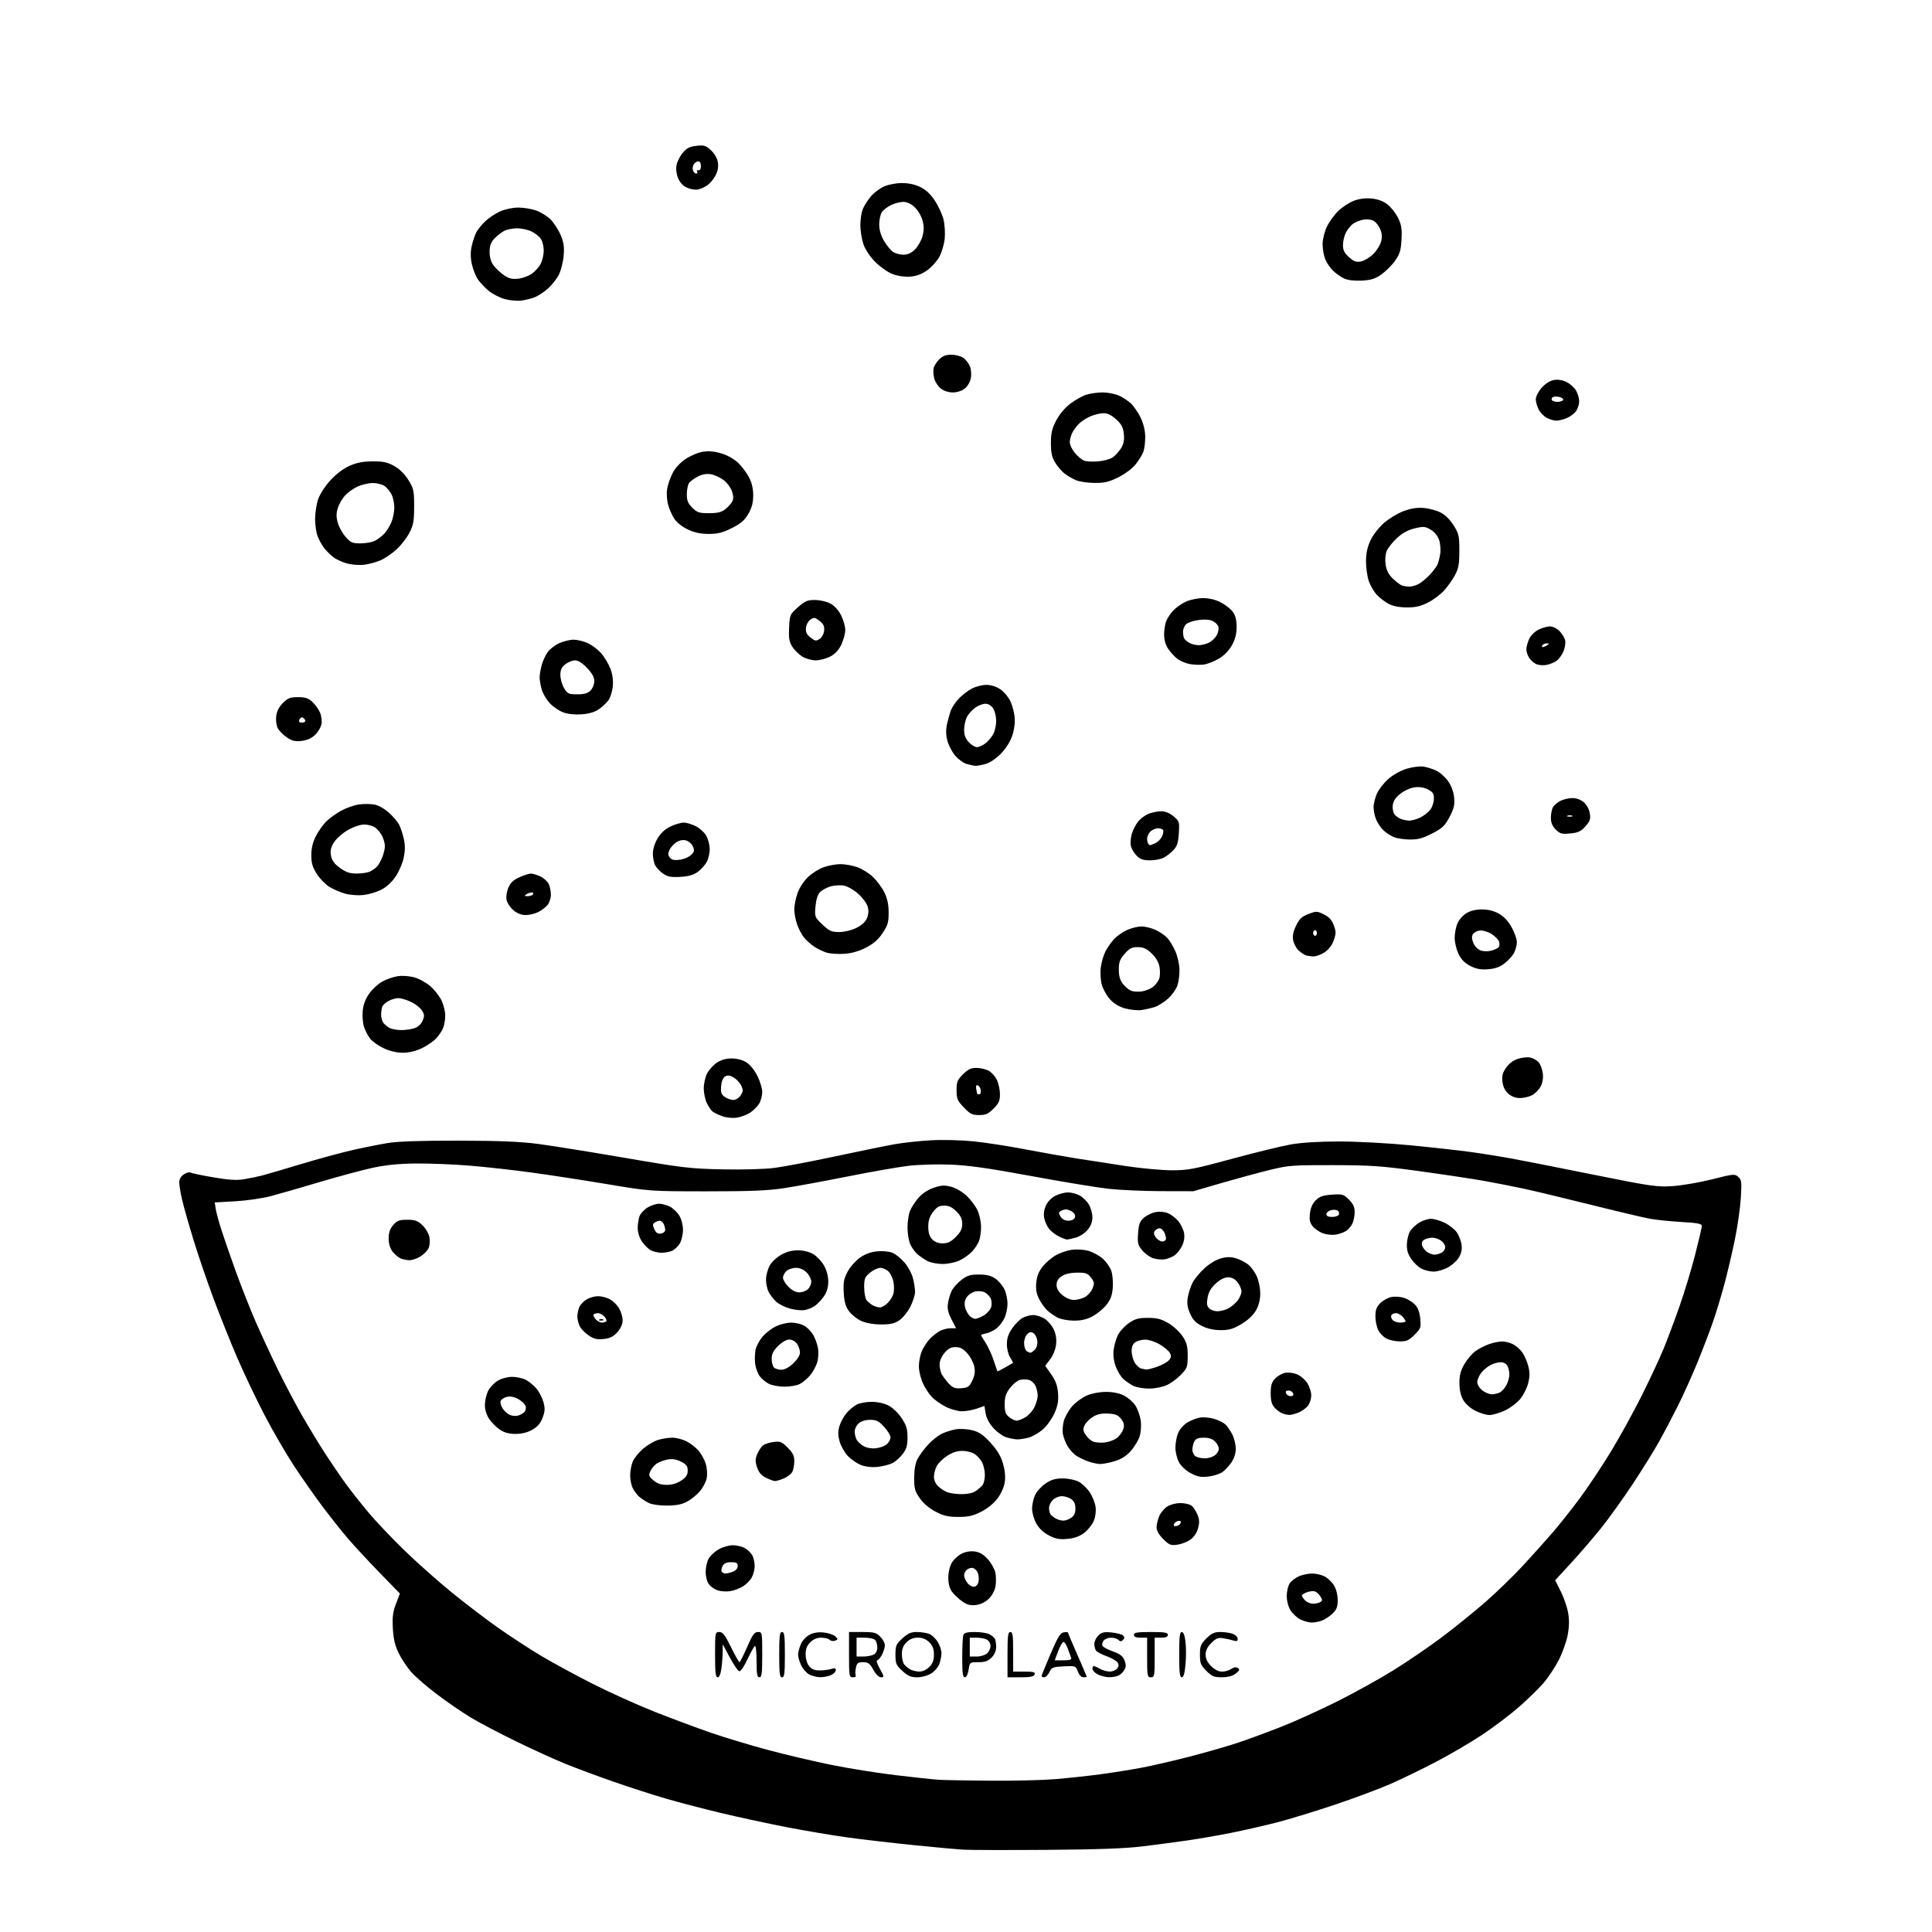 <svg version="1.1" xmlns="http://www.w3.org/2000/svg" xmlns:xlink="http://www.w3.org/1999/xlink" width="1024" height="1024" viewBox="0 0 1024 1024"><path stroke="none" fill="black" fill-rule="evenodd" d="M554.5,980.468C533.6,980.613 513.8,980.568 510.5,980.366C507.2,980.165 495.5,979.091 484.5,977.98C473.5,976.869 457.75,975.039 449.5,973.914C441.25,972.788 426.4,970.285 416.5,968.351C406.6,966.417 391.075,963.06 382.0,960.892C372.925,958.723 359.875,955.316 353.0,953.319C346.125,951.323 333.589,947.276 325.142,944.327C316.695,941.377 305.22,937.112 299.642,934.85C294.064,932.588 282.3,927.23 273.5,922.942C264.7,918.655 253.875,912.957 249.445,910.281C245.015,907.605 237.01,902.108 231.655,898.066C226.301,894.024 220.143,888.697 217.971,886.229C215.798,883.762 212.814,879.275 211.339,876.26C209.364,872.224 208.543,868.762 208.225,863.139C207.882,857.068 208.22,854.384 209.873,850.06L211.952,844.62L201.194,833.56C195.277,827.477 187.702,819.3 184.36,815.39C181.019,811.479 174.948,803.829 170.869,798.39C166.79,792.95 160.041,783.325 155.87,777.0C151.699,770.675 144.649,758.525 140.203,750.0C135.758,741.475 129.222,727.75 125.68,719.5C122.138,711.25 116.547,697.3 113.256,688.5C109.965,679.7 105.198,665.75 102.663,657.5C100.128,649.25 97.374,639.575 96.542,636.0C95.71,632.425 95.023,628.273 95.015,626.773C95.005,624.97 95.832,623.501 97.456,622.437C98.807,621.552 100.379,621.116 100.95,621.469C101.521,621.822 106.946,622.961 113.006,624.001C121.223,625.411 125.386,625.67 129.381,625.019C132.328,624.54 136.71,623.627 139.12,622.99C141.529,622.354 150.795,619.633 159.712,616.942C168.628,614.252 180.778,610.948 186.712,609.6C192.645,608.251 201.1,606.557 205.5,605.833C210.896,604.946 223.1,604.536 243.0,604.573C264.877,604.613 275.859,605.07 285.5,606.342C292.65,607.285 313.35,610.611 331.5,613.734C361.812,618.95 366.007,619.443 383.0,619.792C393.687,620.012 405.301,619.68 410.5,619.008C415.45,618.368 430.017,615.598 442.871,612.854C455.726,610.109 469.901,607.218 474.371,606.428C478.842,605.639 487.45,604.716 493.5,604.379C499.643,604.036 509.521,604.276 515.872,604.923C522.127,605.559 534.277,607.428 542.872,609.074C551.468,610.721 563.9,612.932 570.5,613.988C577.1,615.044 589.025,616.883 597.0,618.075C604.975,619.267 615.781,620.256 621.013,620.273C629.595,620.301 632.728,619.706 653.013,614.189C665.381,610.825 679.496,607.382 684.381,606.537C689.956,605.572 699.448,605 709.881,605.001C719.021,605.001 735.77,605.894 747.1,606.985C758.431,608.075 772.831,609.669 779.1,610.526C785.37,611.383 795.45,612.995 801.5,614.109C807.55,615.224 827.125,619.084 845.0,622.687C875.114,628.758 878.161,629.196 886.5,628.659C891.45,628.34 900.874,626.721 907.443,625.06C918.811,622.185 919.48,622.123 921.319,623.77C923.06,625.328 923.194,626.444 922.667,635.0C922.344,640.225 920.927,650.125 919.518,657.0C918.108,663.875 915.611,674.502 913.969,680.615C912.327,686.728 909.601,695.728 907.912,700.615C906.222,705.502 902.543,715.125 899.736,722.0C896.928,728.875 892.219,739.324 889.271,745.221C886.323,751.118 881.828,759.668 879.282,764.221C876.736,768.774 870.496,778.8 865.414,786.5C860.333,794.2 852.744,804.775 848.551,810.0C844.357,815.225 837.175,823.566 832.59,828.536L824.254,837.573L827.171,843.342C828.776,846.515 830.54,851.553 831.092,854.538C831.788,858.305 831.755,861.88 830.985,866.232C830.374,869.679 828.292,875.643 826.359,879.484C824.425,883.325 820.772,888.893 818.24,891.856C815.708,894.82 809.78,900.617 805.068,904.739C800.356,908.861 791.55,915.518 785.5,919.533C779.45,923.548 768.425,930 761.0,933.871C753.575,937.742 742.775,942.987 737.0,945.527C731.225,948.066 717.95,953.017 707.5,956.528C697.05,960.039 683.19,964.275 676.7,965.941C670.21,967.607 659.41,970.07 652.7,971.414C645.99,972.758 635.55,974.575 629.5,975.451C623.45,976.326 612.65,977.754 605.5,978.623C596.257,979.747 581.519,980.28 554.5,980.468zM525.0,943.809C537.375,943.903 552.9,943.525 559.5,942.969C566.1,942.413 576.675,941.274 583.0,940.438C589.325,939.602 599.225,938.024 605.0,936.932C610.775,935.84 622.475,933.137 631.0,930.926C639.525,928.715 651.0,925.398 656.5,923.556C662.0,921.714 672.35,917.892 679.5,915.064C686.65,912.236 699.925,906.205 709.0,901.661C718.075,897.117 731.505,889.658 738.843,885.085C746.182,880.512 757.432,872.839 763.843,868.035C770.255,863.23 780.451,855.024 786.501,849.798C792.552,844.572 801.827,835.618 807.112,829.898C812.396,824.179 819.623,816.125 823.171,812.0C826.72,807.875 833.091,799.823 837.33,794.107C841.569,788.391 848.843,777.496 853.493,769.896C858.144,762.296 865.505,748.973 869.851,740.289C874.198,731.605 879.431,720.45 881.48,715.5C883.53,710.55 887.358,700.391 889.987,692.924C892.617,685.457 896.395,673.033 898.384,665.315C900.373,657.597 902.0,650.612 902.0,649.794C902,648.607 899.82,648.178 891.25,647.678C885.337,647.333 877.8,646.56 874.5,645.962C871.2,645.363 857.025,642.007 843.0,638.505C828.975,635.002 813.0,631.175 807.5,630C802.0,628.825 792.775,627.01 787.0,625.967C781.225,624.923 765.925,622.613 753.0,620.833C732.298,617.981 726.762,617.59 706.5,617.549C684.766,617.505 682.895,617.652 672.5,620.217C666.45,621.71 654.975,624.832 647.0,627.155L632.5,631.378L615.5,631.338C606.15,631.317 593.55,630.751 587.5,630.081C581.45,629.411 563.0,626.367 546.5,623.316C524.01,619.158 513.3,617.643 503.717,617.266C496.553,616.983 486.662,617.28 481.217,617.942C475.873,618.591 461.45,621.128 449.167,623.578C436.883,626.028 421.808,628.8 415.667,629.738C406.994,631.063 397.799,631.441 374.5,631.43C344.511,631.416 344.492,631.415 322.0,627.658C309.625,625.591 291.625,622.818 282.0,621.496C272.375,620.173 257.525,618.518 249.0,617.818C240.475,617.118 227.65,616.605 220.5,616.677C211.357,616.771 204.533,617.451 197.5,618.97C192.0,620.159 179.4,623.545 169.5,626.496C159.6,629.446 147.9,632.814 143.5,633.981C139.1,635.147 130.616,636.373 124.647,636.706L113.794,637.31L114.378,640.905C114.699,642.882 116.127,648.1 117.551,652.5C118.974,656.9 122.419,666.8 125.206,674.5C127.992,682.2 132.625,693.9 135.5,700.5C138.376,707.1 143.694,718.575 147.319,726.0C150.943,733.425 156.798,744.519 160.329,750.654C163.86,756.789 169.333,765.789 172.491,770.654C175.649,775.519 180.528,782.65 183.332,786.5C186.137,790.35 191.65,797.325 195.585,802.0C199.519,806.675 208.084,815.675 214.619,822.001C221.154,828.326 232.35,838.262 239.5,844.08C246.65,849.898 257.675,858.3 264.0,862.75C270.325,867.2 280.45,873.811 286.5,877.44C292.55,881.07 304.925,887.802 314.0,892.4C323.075,896.998 337.925,903.695 347.0,907.283C356.075,910.871 369.523,915.884 376.885,918.424C384.247,920.964 397.972,925.095 407.385,927.604C416.798,930.113 431.925,933.666 441.0,935.498C450.075,937.33 465.375,939.765 475.0,940.908C484.625,942.052 494.75,943.134 497.5,943.313C500.25,943.493 512.625,943.716 525.0,943.809zM380.364,889.0C379.288,889.0 379.0,886.469 379.0,877.0C379.0,865.221 379.041,865.0 381.251,865.0C383.07,865.0 384.257,866.535 387.438,873.0C389.603,877.4 391.627,880.995 391.937,880.988C392.247,880.982 394.063,877.382 395.974,872.988C398.856,866.361 399.836,865.0 401.724,865.0C403.966,865.0 404.0,865.182 404.0,877.0C404.0,887.0 403.75,889.0 402.5,889.0C401.284,889.0 401.0,887.382 401.0,880.441C401.0,875.58 400.608,872.124 400.094,872.442C399.595,872.75 397.801,875.966 396.105,879.588C394.269,883.512 392.513,886.015 391.762,885.781C391.068,885.564 388.827,882.262 386.782,878.443L383.063,871.5L383.032,875.61C383.014,877.871 382.714,881.809 382.364,884.36C381.961,887.302 381.229,889.0 380.364,889.0zM414.5,889.0C413.25,889.0 413.0,887.0 413.0,877.0C413.0,867.0 413.25,865.0 414.5,865.0C415.75,865.0 416.0,867.0 416.0,877.0C416.0,887.0 415.75,889.0 414.5,889.0zM434.703,888.96C432.941,888.938 430.322,888.28 428.881,887.497C427.441,886.714 425.529,884.527 424.631,882.636C423.734,880.745 423.0,878.239 423.0,877.067C423.0,875.895 423.64,873.405 424.421,871.534C425.249,869.553 427.197,867.432 429.087,866.455C431.3,865.311 433.743,864.936 436.769,865.277C439.209,865.552 441.915,866.486 442.781,867.352C444.213,868.785 444.198,868.987 442.61,869.596C441.651,869.964 440.356,869.756 439.733,869.133C439.11,868.51 437.095,868.0 435.255,868.0C433.036,868.0 431.082,868.827 429.455,870.455C427.68,872.229 427.0,874 427.0,876.844C427.0,879.196 427.751,881.706 428.868,883.086C430.254,884.796 431.741,885.383 434.618,885.355C436.753,885.333 439.512,884.967 440.75,884.541C442.408,883.971 443.0,884.15 443.0,885.223C443.0,886.024 441.854,887.201 440.453,887.839C439.052,888.478 436.465,888.982 434.703,888.96zM452.059,889.0C450.095,889.0 450.0,888.448 450.0,877.0L450.0,865.0L457.045,865.0C463.192,865.0 464.404,865.313 466.545,867.455C467.895,868.805 469.0,870.852 469.0,872.004C469.0,873.157 468.313,875.427 467.474,877.05C466.635,878.672 465.472,880.0 464.889,880.0C464.306,880.0 464.961,882.025 466.344,884.5C468.669,888.66 468.718,889.0 466.994,889.0C465.858,889.0 464.248,887.434 462.88,885.0C460.991,881.639 460.122,881.0 457.441,881.0C454.672,881.0 454.168,881.41 453.629,884.103C453.288,885.809 453.258,887.609 453.563,888.103C453.868,888.596 453.191,889.0 452.059,889.0zM486.117,889.0C482.803,889.0 481.233,888.324 478.293,885.63C474.95,882.566 474.615,881.782 474.615,877.0C474.615,872.218 474.95,871.434 478.293,868.37C481.171,865.733 482.829,865.0 485.92,865.0C488.092,865.0 491.024,865.439 492.434,865.975C493.845,866.511 495.898,868.424 496.996,870.225C498.094,872.026 498.994,874.67 498.996,876.101C498.998,877.531 498.51,880.107 497.912,881.824C497.313,883.541 495.347,885.858 493.544,886.973C491.63,888.156 488.537,889.0 486.117,889.0zM511.372,889.0C510.297,889.0 510.0,886.744 510.0,878.582C510.0,872.852 510.273,867.452 510.607,866.582C511.058,865.407 512.618,865.0 516.673,865.0C519.675,865.0 523.114,865.517 524.316,866.15C525.517,866.782 526.831,867.795 527.235,868.4C527.639,869.005 527.976,870.983 527.985,872.795C527.995,874.975 527.169,876.922 525.545,878.545C523.661,880.43 522.037,881.0 518.557,881.0C514.041,881.0 514.021,881.016 513.384,885.0C512.998,887.413 512.2,889.0 511.372,889.0zM540.893,889.0L534.0,889.0L534.0,877.0C534.0,867.0 534.25,865.0 535.5,865.0C536.738,865.0 537.0,866.833 537.0,875.5L537.0,886.0L542.969,886.0C547.863,886.0 548.834,886.27 548.362,887.5C547.927,888.633 546.098,889.0 540.893,889.0zM553.445,889.0C552.65,889.0 552.034,888.663 552.076,888.25C552.117,887.837 554.271,882.55 556.862,876.5C560.635,867.689 562.013,865.436 563.786,865.18C565.004,865.005 566.0,865.027 566.0,865.23C566.0,865.433 568.25,870.729 571.0,877.0C573.75,883.271 576.0,888.536 576.0,888.701C576.0,888.865 575.199,889.0 574.219,889.0C573.152,889.0 571.977,887.777 571.287,885.951C570.153,882.944 570.047,882.905 563.827,883.201C558.063,883.474 557.405,883.737 556.205,886.25C555.482,887.763 554.24,889.0 553.445,889.0zM587.816,888.96C585.992,888.938 583.263,888.249 581.75,887.428C580.237,886.607 579.0,885.275 579.0,884.468C579.0,883.661 579.337,883.016 579.75,883.035C580.163,883.055 581.625,883.714 583.0,884.5C584.375,885.286 586.682,885.945 588.128,885.965C589.573,885.984 591.347,885.287 592.07,884.416C593.019,883.272 593.094,882.373 592.34,881.177C591.766,880.267 589.129,878.747 586.48,877.799C583.832,876.852 581.297,875.497 580.848,874.788C580.398,874.08 580.024,872.487 580.015,871.25C580.007,870.013 580.952,868.048 582.116,866.884C583.867,865.133 585.085,864.85 589.175,865.243C591.893,865.504 594.631,866.231 595.259,866.859C596.114,867.714 596.099,868.301 595.2,869.2C594.267,870.133 593.733,870.133 592.8,869.2C592.14,868.54 590.395,868.0 588.922,868.0C587.45,868.0 585.689,868.669 585.011,869.487C584.332,870.305 583.999,871.543 584.27,872.237C584.542,872.932 587.013,874.286 589.76,875.248C593.512,876.56 595.056,877.72 595.961,879.907C596.855,882.064 596.881,883.354 596.061,884.886C595.452,886.024 594.094,887.414 593.043,887.977C591.992,888.54 589.639,888.982 587.816,888.96zM610.0,889.0C608.127,889.0 608.0,888.333 608.0,878.5L608.0,868.0L604.5,868.0C602.056,868.0 601.0,867.548 601.0,866.5C601.0,865.278 602.667,865.0 610.0,865.0C617.333,865.0 619.0,865.278 619.0,866.5C619.0,867.548 617.944,868.0 615.5,868.0L612.0,868.0L612.0,878.5C612.0,888.333 611.873,889.0 610.0,889.0zM626.356,889.0C625.29,889.0 625.0,886.435 625.0,877.0C625.0,867.546 625.289,865.0 626.361,865.0C627.256,865.0 627.934,866.794 628.344,870.25C628.686,873.138 628.684,878.538 628.34,882.25C627.902,886.958 627.302,889.0 626.356,889.0zM647.65,888.978C643.453,888.997 642.342,888.542 639.4,885.6C636.405,882.605 636.0,881.58 636.0,877.0C636.0,872.42 636.405,871.395 639.4,868.4C642.143,865.657 643.58,865.0 646.835,865.0C649.054,865.0 652.024,865.439 653.435,865.975C654.846,866.512 656.0,867.689 656.0,868.592C656.0,869.841 655.462,870.061 653.75,869.512C652.513,869.116 650.051,868.566 648.279,868.29C645.656,867.881 644.496,868.35 642.029,870.817C639.938,872.909 639.0,874.822 639.0,877.0C639.0,879.152 639.928,881.082 641.923,883.077C643.788,884.942 645.879,886.0 647.701,886.0C649.27,886.0 651.471,885.359 652.59,884.575C653.94,883.629 655.108,883.464 656.062,884.082C657.243,884.848 657.054,885.366 655.0,886.985C653.306,888.321 650.937,888.963 647.65,888.978zM487.295,885.97C488.961,885.988 491.083,885.008 492.545,883.545C494.352,881.739 495.0,880.01 495.0,877.0C495.0,873.99 494.352,872.261 492.545,870.455C490.851,868.76 488.979,868.0 486.5,868.0C484.021,868.0 482.149,868.76 480.455,870.455C478.698,872.212 478.0,874.005 478.0,876.763C478.0,878.883 478.562,881.323 479.25,882.185C479.938,883.046 481.4,884.244 482.5,884.845C483.6,885.447 485.758,885.953 487.295,885.97zM563.625,880.0C566.878,880.0 568.078,879.636 567.748,878.75C567.492,878.062 566.676,875.806 565.935,873.735C565.194,871.665 564.118,870.127 563.544,870.319C562.97,870.51 561.721,872.766 560.768,875.333L559.035,880.0L563.625,880.0zM457.566,878.0C459.527,878.0 462.002,877.534 463.066,876.965C464.262,876.325 465.0,874.875 465.0,873.165C465.0,871.644 464.46,869.86 463.8,869.2C463.14,868.54 460.665,868.0 458.3,868.0L454.0,868.0L454.0,873.0L454.0,878.0L457.566,878.0zM517.671,878.0C519.69,878.0 522.165,877.255 523.171,876.345C524.177,875.435 525.0,873.651 525.0,872.38C525.0,871.11 524.13,869.605 523.066,869.035C522.002,868.466 519.527,868.0 517.566,868.0L514.0,868.0L514.0,873.0L514.0,878.0L517.671,878.0zM695.185,859.977C693.708,859.965 691.04,859.235 689.256,858.355C687.472,857.476 685.11,855.295 684.006,853.51C682.792,851.545 682.0,848.523 682.0,845.854C682.0,843.396 682.722,840.415 683.631,839.117C684.528,837.836 686.763,836.161 688.599,835.394C690.434,834.627 693.548,834.0 695.518,834.0C697.488,834.0 700.447,834.697 702.094,835.549C703.741,836.4 705.967,838.538 707.04,840.299C708.221,842.235 708.994,845.303 708.996,848.063C708.999,851.741 708.467,853.135 706.25,855.249C704.737,856.692 702.233,858.351 700.685,858.936C699.137,859.521 696.662,859.99 695.185,859.977zM517.407,850.66C514.387,851.056 512.726,850.642 510.092,848.836C508.218,847.551 505.768,845.264 504.65,843.754C503.272,841.894 502.615,839.468 502.615,836.234C502.615,833.34 503.363,830.194 504.514,828.246C505.558,826.478 507.954,824.301 509.838,823.407C512.039,822.362 514.557,821.983 516.882,822.347C519.381,822.737 521.499,824.053 523.732,826.602C525.51,828.631 527.252,831.826 527.604,833.702C527.956,835.577 527.977,838.752 527.652,840.756C527.312,842.851 525.839,845.623 524.187,847.275C522.352,849.11 519.901,850.333 517.407,850.66zM695.905,849.985C697.332,849.976 699.104,849.587 699.842,849.119C700.964,848.408 700.965,847.916 699.845,846.123C699.108,844.943 697.776,843.746 696.885,843.463C695.993,843.18 694.08,843.399 692.632,843.95C691.184,844.5 690.0,845.264 690.0,845.647C690.0,846.029 690.745,847.165 691.655,848.171C692.565,849.177 694.478,849.993 695.905,849.985zM387.0,843.361C385.075,843.652 382.161,843.477 380.524,842.971C378.887,842.466 376.76,841.028 375.796,839.776C374.757,838.426 374.035,835.732 374.022,833.154C374.01,830.764 374.747,827.544 375.66,825.999C376.573,824.453 378.997,822.246 381.046,821.094C383.096,819.942 386.442,819.0 388.482,819.0C390.522,819.0 393.46,819.749 395.01,820.665C396.561,821.581 398.318,823.402 398.915,824.712C399.512,826.022 400.0,828.445 400.0,830.097C400.0,831.748 399.336,834.384 398.524,835.953C397.713,837.523 395.575,839.713 393.774,840.819C391.973,841.926 388.925,843.07 387.0,843.361zM516.038,841.0C517.271,841.0 518.194,840.076 518.608,838.426C518.963,837.011 518.756,834.761 518.148,833.426C517.54,832.092 516.223,831.0 515.221,831.0C514.22,831.0 512.86,831.54 512.2,832.2C511.54,832.86 511.0,834.11 511.0,834.977C511.0,835.845 511.701,837.555 512.557,838.777C513.413,840 514.979,841.0 516.038,841.0zM384.494,834.0C385.251,834.0 387.024,833.561 388.435,833.025C390.023,832.421 391.0,831.278 391.0,830.025C391.0,828.381 390.347,828.0 387.535,828.0C385.082,828.0 383.755,828.59 382.989,830.021C382.394,831.132 382.18,832.482 382.513,833.021C382.846,833.559 383.737,834.0 384.494,834.0zM623.981,818.729C620.489,819.198 619.666,818.866 616.528,815.728C614.278,813.478 613.0,811.247 613.0,809.568C613.0,808.12 613.614,805.467 614.364,803.672C615.114,801.877 617.012,799.567 618.583,798.538C620.235,797.455 623.22,796.667 625.666,796.667C627.991,796.667 630.662,797.304 631.602,798.083C632.541,798.862 633.928,800.979 634.684,802.787C635.736,805.305 635.811,806.988 635.004,809.986C634.344,812.436 632.82,814.704 630.928,816.051C629.266,817.235 626.14,818.44 623.981,818.729zM565.82,815.636C561.547,816.043 559.615,815.686 556.004,813.821C553.069,812.306 550.731,810.111 549.271,807.5C548.04,805.3 547.025,801.768 547.016,799.651C547.007,797.534 547.745,794.232 548.656,792.312C549.567,790.392 552.098,787.64 554.279,786.196C557.288,784.205 559.484,783.578 563.373,783.598C566.238,783.612 569.936,784.381 571.754,785.34C573.544,786.284 576.17,788.811 577.59,790.956C579.01,793.102 580.404,796.593 580.688,798.714C580.998,801.019 580.603,804.014 579.709,806.154C578.886,808.124 576.621,810.95 574.677,812.433C572.226,814.302 569.508,815.285 565.82,815.636zM623.552,808.846C624.532,808.655 625.536,807.895 625.782,807.154C626.069,806.294 625.588,805.934 624.448,806.154C623.468,806.345 622.464,807.105 622.218,807.846C621.931,808.706 622.412,809.066 623.552,808.846zM563.527,805.97C564.643,805.986 566.555,805.299 567.777,804.443C569.33,803.356 570.0,801.866 570.0,799.5C570.0,797.134 569.33,795.644 567.777,794.557C566.555,793.701 564.305,793.0 562.777,793.0C561.25,793.0 559.1,793.9 558.0,795.0C556.9,796.1 556.007,798.013 556.015,799.25C556.024,800.487 556.361,801.988 556.765,802.585C557.169,803.182 558.4,804.181 559.5,804.805C560.6,805.429 562.412,805.953 563.527,805.97zM507.935,804.0C502.536,804.0 500.186,803.455 495.881,801.207C492.539,799.461 489.403,796.802 487.517,794.117C484.876,790.356 484.505,788.99 484.543,783.16C484.571,778.785 485.191,775.364 486.349,773.19C487.319,771.37 489.744,768.075 491.738,765.868C493.732,763.661 496.969,761.042 498.932,760.047C500.894,759.053 504.334,757.934 506.575,757.561C508.858,757.182 512.712,757.402 515.336,758.063C518.994,758.984 521.114,760.438 525.004,764.695C528.539,768.562 530.453,771.752 531.592,775.67C532.648,779.301 532.972,782.703 532.537,785.6C532.145,788.215 530.578,791.732 528.681,794.253C526.757,796.811 523.33,799.593 520.064,801.25C515.75,803.438 513.27,804.0 507.935,804.0zM353.29,797.994C349.089,797.99 345.357,797.392 343.502,796.425C341.853,795.565 339.67,794.106 338.65,793.183C337.63,792.26 336.166,790.289 335.398,788.802C334.629,787.316 334.0,784.263 334.0,782.018C334.0,779.773 334.616,776.46 335.37,774.657C336.123,772.854 338.595,769.791 340.862,767.85C343.13,765.909 346.728,763.799 348.858,763.161C350.989,762.522 354.385,762.0 356.406,762.0C358.426,762.0 361.805,762.88 363.914,763.956C366.023,765.032 368.918,767.302 370.348,769.001C371.777,770.7 373.467,773.826 374.103,775.949C374.743,778.085 374.956,781.422 374.58,783.425C374.207,785.415 372.504,788.635 370.795,790.58C369.087,792.526 365.977,794.991 363.885,796.059C361.219,797.419 358.047,797.998 353.29,797.994zM509.527,791.937C512.621,791.976 515.506,791.367 517.027,790.354C518.387,789.448 520.062,788.012 520.75,787.163C521.438,786.313 522.0,783.881 522.0,781.759C522.0,779.637 521.348,776.64 520.551,775.099C519.754,773.558 517.97,771.555 516.586,770.648C515.203,769.742 512.245,769.0 510.014,769.0C507.29,769.0 504.629,769.879 501.913,771.676C499.689,773.148 497.224,775.601 496.435,777.127C495.646,778.652 495.0,781.195 495.0,782.776C495.0,784.465 495.928,786.524 497.251,787.766C498.488,788.928 500.626,790.328 502.001,790.877C503.375,791.425 506.762,791.902 509.527,791.937zM353.408,787.0C356.23,787.0 358.871,786.214 361.102,784.71C363.685,782.97 364.5,781.71 364.5,779.46C364.5,777.084 363.81,776.148 361.0,774.716C358.613,773.5 356.387,773.126 354.0,773.54C352.075,773.875 349.467,774.813 348.204,775.627C346.942,776.44 345.383,778.26 344.74,779.67C343.698,781.958 343.872,782.493 346.342,784.618C348.33,786.328 350.323,787.0 353.408,787.0zM410.782,784.998C410.077,784.998 407.925,784.21 406.0,783.248C403.489,781.994 402.149,780.425 401.259,777.697C400.252,774.614 400.27,773.29 401.354,770.697C402.089,768.939 403.417,766.897 404.306,766.16C405.195,765.423 407.727,764.578 409.933,764.282C413.527,763.8 414.311,764.111 417.472,767.272C420.226,770.026 421.0,771.604 421.0,774.466C421.0,776.482 420.514,779.04 419.92,780.15C419.325,781.261 417.315,782.806 415.452,783.585C413.589,784.363 411.487,784.999 410.782,784.998zM640.486,782.602C636.448,783.059 634.665,782.718 631.105,780.808C628.511,779.416 625.951,777.033 624.855,774.991C623.835,773.088 623.0,769.597 623.0,767.233C623.0,764.87 623.648,761.385 624.44,759.49C625.232,757.594 627.369,755.135 629.19,754.025C631.01,752.914 634.006,751.721 635.846,751.374C637.687,751.026 641.062,751.294 643.346,751.969C645.631,752.645 648.335,753.94 649.356,754.849C650.377,755.757 652.065,758.17 653.106,760.21C654.148,762.251 655.0,765.672 655.0,767.812C655.0,770.202 654.132,772.98 652.75,775.01C651.513,776.828 649.369,779.154 647.986,780.177C646.603,781.201 643.228,782.292 640.486,782.602zM465.406,777.451C462.268,777.809 459.058,777.484 456.5,776.548C454.3,775.742 451.065,773.526 449.31,771.622C447.556,769.718 445.6,766.23 444.965,763.87C444.104,760.674 444.096,758.623 444.931,755.835C445.548,753.775 447.22,750.704 448.646,749.009C450.072,747.315 452.512,745.269 454.069,744.464C455.627,743.659 459.191,743.0 461.99,743.0C465.07,743.0 468.595,743.773 470.918,744.958C473.123,746.083 476.084,748.921 477.878,751.63C480.422,755.47 481.0,757.359 481.0,761.827C481.0,766.166 480.467,768.01 478.448,770.657C477.045,772.497 474.64,774.652 473.105,775.446C471.569,776.24 468.105,777.142 465.406,777.451zM583.068,775.956C581.656,775.932 578.817,775.311 576.759,774.577C574.702,773.843 571.868,772.488 570.461,771.567C569.055,770.645 567.027,768.453 565.955,766.696C564.883,764.938 563.721,761.994 563.374,760.154C563.026,758.313 563.27,755.043 563.916,752.887C564.562,750.731 566.532,747.324 568.295,745.317C570.058,743.309 573.473,740.794 575.884,739.727C578.468,738.584 582.61,737.766 585.972,737.734C589.653,737.7 593.059,738.358 595.575,739.59C597.719,740.641 600.469,742.995 601.687,744.823C602.904,746.651 604.205,750.183 604.578,752.673C604.978,755.341 604.77,758.826 604.07,761.162C603.417,763.341 601.284,766.894 599.33,769.056C596.876,771.773 594.21,773.454 590.707,774.494C587.919,775.322 584.481,775.98 583.068,775.956zM638.527,772.97C640.193,772.986 642.555,772.299 643.777,771.443C645,770.587 646.0,769.012 646.0,767.943C646.0,766.874 645.1,765.1 644.0,764.0C642.673,762.673 640.667,762.0 638.035,762.0C635.139,762.0 633.791,762.521 633.035,763.934C632.466,764.998 632.0,767.001 632.0,768.385C632.0,769.768 632.788,771.359 633.75,771.92C634.712,772.481 636.862,772.953 638.527,772.97zM464.328,767.599C466.433,767.363 469.02,766.387 470.078,765.43C471.135,764.473 472.0,762.853 472.0,761.83C472.0,760.807 470.469,758.3 468.598,756.258C465.754,753.155 464.536,752.545 461.178,752.545C458.647,752.545 456.39,753.242 455.08,754.428C453.936,755.463 453.0,757.395 453.0,758.721C453.0,760.047 453.461,761.993 454.025,763.047C454.589,764.1 456.276,765.652 457.775,766.495C459.432,767.427 462,767.86 464.328,767.599zM585.413,764.561C587.566,764.333 590.462,763.299 591.85,762.262C593.238,761.226 594.793,759.122 595.305,757.586C596.041,755.376 595.824,754.24 594.267,752.146C592.675,750.007 591.359,749.448 587.399,749.229C583.872,749.033 581.584,749.522 579.23,750.976C577.431,752.087 575.455,754.103 574.838,755.457C573.936,757.435 574.05,758.427 575.416,760.513C576.352,761.94 578.103,763.528 579.308,764.042C580.514,764.555 583.261,764.789 585.413,764.561zM539.0,762.892C537.625,762.839 535.029,762.324 533.231,761.748C531.433,761.171 528.401,758.973 526.494,756.862C524.318,754.453 522.794,751.563 522.4,749.097L521.771,745.169L517.76,746.585C515.554,747.363 511.99,748.0 509.841,748.0C507.687,748.0 503.817,746.92 501.217,745.593C498.623,744.27 495.289,741.907 493.809,740.343C492.329,738.779 490.201,735.475 489.081,733.0C487.961,730.525 487.034,726.573 487.022,724.218C487.01,721.863 487.699,718.263 488.553,716.218C489.407,714.173 491.32,711.222 492.803,709.661C494.286,708.099 496.715,706.187 498.2,705.411C499.686,704.635 502.212,704.0 503.814,704.0L506.728,704.0L504.297,699.25C502.443,695.627 502.008,693.585 502.462,690.645C502.789,688.525 503.719,685.511 504.528,683.947C505.336,682.383 507.652,679.843 509.674,678.302C512.71,675.988 514.328,675.505 518.964,675.531C523.108,675.555 525.386,676.139 527.665,677.762C529.364,678.971 531.484,681.5 532.377,683.381C533.27,685.263 534.0,688.691 534.0,691C534.0,693.309 533.268,696.74 532.373,698.626C531.478,700.512 529.578,702.974 528.15,704.097C526.722,705.22 524.304,706.389 522.777,706.695C521.249,707 520.0,707.428 520.0,707.646C520.0,707.864 521.086,709.721 522.413,711.771C523.74,713.822 525.647,717.975 526.65,721.0C527.653,724.025 528.536,726.631 528.611,726.791C528.686,726.95 530.492,726.082 532.624,724.86C534.756,723.638 536.648,722.534 536.83,722.406C537.011,722.278 536.374,720.974 535.413,719.508C534.423,717.997 533.667,714.946 533.667,712.465C533.667,709.282 534.444,706.967 536.518,703.975C538.086,701.712 540.613,699.217 542.135,698.43C543.656,697.644 546.161,697.002 547.7,697.004C549.24,697.006 551.886,697.853 553.58,698.886C555.274,699.919 557.463,702.456 558.444,704.524C559.659,707.083 560.072,709.672 559.738,712.635C559.449,715.194 558.16,718.412 556.61,720.445L553.973,723.903L557.151,728.411C559.485,731.723 560.447,734.342 560.773,738.273C561.108,742.32 560.673,744.889 558.989,748.804C557.763,751.653 555.047,755.532 552.951,757.425C550.856,759.318 547.422,761.344 545.321,761.928C543.219,762.511 540.375,762.945 539.0,762.892zM273.262,760.0C269.752,760.0 267.306,759.333 264.922,757.726C263.066,756.476 260.524,753.934 259.274,752.078C257.862,749.983 257.0,747.207 257.0,744.753C257.0,742.58 257.723,739.279 258.606,737.417C259.49,735.555 261.747,733.084 263.621,731.925C265.603,730.7 268.801,729.792 271.265,729.755C273.595,729.72 276.91,730.419 278.632,731.309C280.353,732.2 282.929,734.315 284.355,736.01C285.781,737.704 287.445,740.938 288.052,743.195C288.947,746.517 288.854,748.095 287.563,751.474C286.427,754.45 284.856,756.274 282.098,757.825C279.568,759.247 276.508,760.0 273.262,760.0zM538.861,752.996C539.762,752.994 541.886,752.147 543.58,751.114C545.274,750.081 547.412,747.652 548.33,745.717C549.249,743.781 550.0,741.049 550.0,739.646C550.0,738.242 549.473,735.937 548.829,734.523C548.184,733.109 546.609,731.689 545.329,731.368C544.048,731.046 541.895,731.06 540.545,731.399C539.195,731.738 536.832,733.665 535.295,735.68C533.111,738.543 532.5,740.419 532.5,744.261C532.5,748.221 532.959,749.548 534.861,751.088C536.159,752.14 537.959,752.998 538.861,752.996zM274.5,750.32C275.6,750.026 277.109,749.209 277.853,748.504C278.62,747.778 278.935,746.372 278.582,745.258C278.239,744.177 276.46,742.486 274.63,741.5C272.43,740.315 270.388,739.937 268.608,740.384C267.126,740.755 265.659,741.725 265.347,742.538C265.035,743.35 265.531,745.161 266.448,746.562C267.366,747.962 269.103,749.501 270.308,749.981C271.514,750.462 273.4,750.614 274.5,750.32zM683.282,749.937C682.302,749.902 680.6,749.505 679.5,749.055C678.4,748.604 676.6,747.236 675.5,746.013C674.03,744.379 673.5,742.382 673.5,738.476C673.5,734.293 673.994,732.635 675.82,730.692C677.096,729.333 679.487,727.953 681.132,727.624C682.836,727.283 685.596,727.64 687.54,728.452C689.419,729.237 691.864,731.369 692.974,733.19C694.084,735.01 694.994,737.862 694.996,739.527C694.998,741.193 694.266,743.603 693.369,744.883C692.472,746.164 690.237,747.839 688.401,748.606C686.566,749.373 684.262,749.971 683.282,749.937zM789.462,749.99C787.791,749.996 784.426,748.987 781.985,747.75C779.349,746.414 776.731,744.082 775.54,742.008C774.195,739.668 773.533,736.695 773.533,732.994C773.533,728.83 774.181,726.369 776.169,722.986C777.619,720.519 780.215,717.462 781.94,716.192C783.664,714.923 786.914,713.236 789.163,712.442C791.412,711.649 794.567,711.0 796.175,711.0C797.784,711.0 800.391,711.668 801.971,712.485C803.55,713.302 805.731,715.218 806.818,716.744C807.904,718.27 809.322,721.481 809.968,723.879C810.853,727.166 810.862,729.405 810.007,732.969C809.383,735.57 807.471,739.399 805.757,741.478C804.044,743.557 800.36,746.321 797.571,747.619C794.782,748.918 791.133,749.985 789.462,749.99zM684.076,740.0C685.32,740.0 685.746,739.502 685.362,738.5C685.045,737.675 683.948,737.0 682.924,737.0C681.68,737.0 681.254,737.498 681.638,738.5C681.955,739.325 683.052,740.0 684.076,740.0zM790.701,739.0C792.038,739.0 793.997,738.537 795.055,737.97C796.114,737.404 797.659,735.626 798.49,734.02C799.32,732.414 800.0,729.922 800.0,728.484C800.0,727.045 799.534,724.998 798.965,723.934C798.363,722.809 796.878,722.0 795.415,722.0C794.032,722.0 791.613,722.666 790.039,723.48C788.465,724.294 786.237,726.155 785.088,727.615C783.94,729.075 783.0,731.301 783.0,732.562C783.0,733.848 784.157,735.765 785.635,736.927C787.084,738.067 789.364,739.0 790.701,739.0zM509.481,735.796C513.002,735.537 513.724,735.042 515.306,731.806C516.601,729.157 516.917,727.072 516.423,724.439C516.044,722.419 514.397,719.244 512.763,717.383C510.512,714.82 508.992,714.0 506.485,714.0C504.02,714.0 502.519,714.783 500.589,717.077C499.067,718.885 498.0,721.386 498.0,723.142C498.0,724.786 498.505,727.114 499.122,728.316C499.739,729.517 501.418,731.758 502.854,733.296C505.01,735.608 506.159,736.041 509.481,735.796zM609.0,735.972C605.935,735.981 602.172,735.297 600.5,734.427C598.85,733.569 596.499,731.929 595.275,730.783C594.052,729.637 592.305,726.747 591.394,724.361C590.359,721.652 589.919,718.409 590.222,715.722C590.489,713.356 591.481,709.788 592.427,707.795C593.373,705.801 595.988,702.894 598.238,701.335C601.638,698.979 603.357,698.501 608.415,698.504C613.274,698.506 615.461,699.072 619.272,701.309C621.897,702.85 625.272,705.965 626.772,708.232C629.014,711.62 629.5,713.471 629.5,718.621C629.5,724.417 629.237,725.166 626.0,728.567C624.075,730.589 620.7,733.079 618.5,734.1C616.156,735.188 612.223,735.963 609.0,735.972zM415.8,734.977C412.885,734.965 409.15,734.272 407.5,733.438C405.85,732.604 403.665,730.779 402.644,729.383C401.624,727.986 400.556,725.107 400.271,722.985C399.987,720.863 400.056,717.514 400.426,715.542C400.796,713.57 402.535,710.321 404.291,708.322C406.046,706.322 409.287,703.867 411.491,702.865C413.696,701.863 417.21,701.034 419.3,701.022C421.389,701.01 424.384,701.664 425.953,702.476C427.523,703.287 429.73,705.446 430.859,707.272C431.988,709.098 433.206,712.438 433.567,714.694C433.945,717.06 433.716,720.33 433.025,722.423C432.367,724.418 430.688,727.406 429.295,729.061C427.902,730.717 425.488,732.731 423.931,733.536C422.373,734.341 418.714,734.99 415.8,734.977zM414.129,726.0C415.854,726.0 418.172,724.761 420.429,722.632C422.604,720.581 424.0,718.322 424.0,716.854C424.0,715.529 423.299,713.445 422.443,712.223C421.529,710.916 419.838,710.0 418.343,710.0C416.784,710.0 414.484,711.316 412.4,713.4C409.867,715.933 409.0,717.667 409.0,720.2C409.0,722.07 409.54,724.14 410.2,724.8C410.86,725.46 412.628,726.0 414.129,726.0zM607.572,725.884C608.161,725.948 610.703,725.298 613.221,724.44C615.738,723.583 618.554,722.045 619.479,721.024C620.803,719.561 620.926,718.731 620.061,717.115C619.457,715.986 617.019,713.924 614.644,712.531C612.242,711.124 608.809,710.014 606.912,710.032C605.035,710.049 602.639,710.715 601.587,711.511C600.281,712.499 599.716,714.072 599.806,716.467C599.879,718.397 600.662,721.08 601.546,722.429C602.43,723.779 603.906,725.082 604.827,725.325C605.747,725.569 606.982,725.82 607.572,725.884zM546.179,716.985C546.552,716.993 547.589,716.269 548.483,715.375C549.454,714.403 549.986,712.532 549.804,710.725C549.637,709.062 548.721,707.214 547.769,706.618C546.439,705.785 545.65,705.922 544.365,707.207C543.439,708.132 542.733,710.314 542.784,712.092C542.834,713.859 543.466,715.679 544.187,716.137C544.909,716.595 545.805,716.976 546.179,716.985zM741.85,710.96C739.457,710.938 736.268,710.252 734.763,709.435C733.257,708.618 731.344,706.633 730.513,705.024C729.681,703.416 729.0,700.113 729.0,697.686C729.0,694.261 729.585,692.688 731.612,690.661C733.049,689.224 735.719,687.768 737.547,687.425C739.374,687.082 742.408,687.31 744.288,687.93C746.168,688.55 748.737,690.155 749.997,691.496C751.536,693.135 752.445,695.578 752.768,698.943C753.218,703.622 753.019,704.181 749.725,707.475C746.75,710.45 745.521,710.994 741.85,710.96zM319.968,709.687C316.394,710.079 314.803,709.703 312.015,707.808C310.098,706.506 307.967,704.328 307.279,702.97C306.592,701.611 306.023,699.284 306.015,697.797C306.007,696.31 306.488,694.022 307.085,692.712C307.682,691.402 309.439,689.581 310.99,688.665C312.54,687.749 315.224,687.0 316.954,687.0C318.684,687.0 321.447,687.697 323.094,688.549C324.741,689.4 326.967,691.538 328.04,693.299C329.114,695.059 329.994,697.955 329.996,699.734C329.999,701.863 329.049,704.033 327.218,706.083C325.112,708.439 323.348,709.316 319.968,709.687zM647.044,704.999C643.371,704.999 640.021,704.267 637.119,702.83C633.78,701.177 632.275,699.615 630.792,696.263C629.337,692.973 629.022,690.812 629.543,687.683C629.926,685.382 631.048,681.905 632.036,679.955C633.023,678.005 635.854,674.546 638.325,672.268C640.968,669.831 644.59,667.649 647.12,666.968C650.283,666.116 652.388,666.099 655.075,666.904C657.085,667.506 659.972,668.976 661.49,670.171C663.009,671.365 665.085,674.178 666.104,676.421C667.122,678.665 667.959,682.75 667.962,685.5C667.965,688.855 667.223,691.816 665.706,694.5C664.259,697.059 661.489,699.671 658.016,701.75C653.634,704.374 651.52,705 647.044,704.999zM466.938,701.978C462.836,701.964 459.013,701.281 456.401,700.095C454.147,699.071 451.231,696.728 449.921,694.889C448.137,692.384 447.453,689.908 447.193,685.022C446.906,679.625 447.261,677.724 449.25,674.0C450.572,671.525 453.5,668.199 455.756,666.61C458.511,664.67 461.522,663.56 464.918,663.234C467.858,662.951 471.255,663.277 473.029,664.012C474.707,664.707 477.59,667.04 479.436,669.196C481.282,671.353 483.289,675.09 483.896,677.501C484.503,679.913 485.0,683.173 485.0,684.746C485.0,686.32 483.883,689.833 482.517,692.554C481.151,695.274 478.536,698.513 476.705,699.75C474.095,701.514 471.986,701.995 466.938,701.978zM318.988,701.0C319.911,701.0 320.968,700.699 321.336,700.331C321.703,699.963 321.259,698.838 320.347,697.831C319.436,696.824 317.935,696.0 317.012,696.0C316.089,696.0 315.032,696.301 314.664,696.669C314.297,697.037 314.741,698.162 315.653,699.169C316.564,700.176 318.065,701.0 318.988,701.0zM742.122,701.0C743.705,701.0 745.0,700.698 745.0,700.329C745.0,699.96 744.255,698.835 743.345,697.829C742.435,696.823 740.886,696.0 739.904,696.0C738.922,696.0 737.828,696.47 737.473,697.044C737.118,697.618 737.372,698.743 738.036,699.544C738.701,700.345 740.54,701.0 742.122,701.0zM318.417,699.921C317.252,699.873 317.015,699.636 317.812,699.317C318.534,699.028 319.397,699.064 319.729,699.396C320.061,699.728 319.471,699.964 318.417,699.921zM569.093,699.96C566.001,699.938 562.159,699.213 560.5,698.338C558.85,697.469 556.444,695.799 555.153,694.628C553.862,693.458 551.9,690.733 550.792,688.574C549.302,685.666 548.901,683.386 549.247,679.784C549.576,676.353 550.592,673.829 552.696,671.211C554.337,669.17 557.49,666.487 559.705,665.249C561.919,664.011 565.709,662.728 568.126,662.396C570.543,662.065 574.434,662.309 576.773,662.939C579.113,663.569 582.568,665.438 584.452,667.092C586.336,668.746 588.407,671.703 589.053,673.662C589.7,675.621 590.028,679.653 589.781,682.622C589.443,686.709 588.606,688.918 586.338,691.721C584.691,693.756 581.395,696.452 579.014,697.711C575.949,699.332 573.052,699.988 569.093,699.96zM516.905,698.996C517.782,698.994 519.903,698.137 521.618,697.091C523.332,696.046 525.031,694.013 525.392,692.575C525.753,691.136 525.577,689.079 525.001,688.002C524.425,686.926 523.038,685.556 521.918,684.956C520.799,684.357 518.544,684.161 516.907,684.52C515.271,684.88 513.223,686.256 512.356,687.58C511.314,689.17 511.013,690.92 511.468,692.743C511.846,694.259 512.866,696.288 513.733,697.25C514.6,698.212 516.028,698.998 516.905,698.996zM426.5,694.366C424.85,694.652 421.35,694.303 418.721,693.591C416.093,692.878 412.788,691.216 411.376,689.897C409.965,688.579 408.178,686.285 407.405,684.8C406.632,683.314 406.0,680.382 406.0,678.284C406.0,676.186 406.832,672.901 407.849,670.984C408.914,668.979 411.548,666.465 414.054,665.062C417.057,663.382 419.882,662.646 423.148,662.696C426.088,662.74 429.157,663.552 431.232,664.834C433.071,665.971 435.572,668.672 436.788,670.837C438.153,673.265 439.0,676.483 439.0,679.238C439.0,682.223 438.254,684.8 436.75,687.01C435.512,688.828 433.375,691.11 432.0,692.081C430.625,693.052 428.15,694.08 426.5,694.366zM645.264,695.0C646.823,695.0 649.387,694.334 650.961,693.52C652.535,692.706 654.763,690.845 655.912,689.385C657.06,687.925 658.0,685.727 658.0,684.5C658.0,683.273 657.067,681.084 655.927,679.635C654.527,677.855 652.9,677.0 650.913,677.0C648.982,677.0 646.74,678.128 644.391,680.28C641.889,682.573 640.583,684.81 640.053,687.713C639.469,690.902 639.657,692.228 640.861,693.432C641.723,694.295 643.704,695.0 645.264,695.0zM466.295,692.97C467.283,692.986 469.177,691.914 470.505,690.586C471.832,689.258 473.211,687.006 473.569,685.58C473.927,684.154 473.92,681.39 473.554,679.438C473.188,677.486 472.014,675.014 470.944,673.944C469.875,672.875 467.91,672.0 466.577,672.0C465.244,672.0 462.769,673.165 461.077,674.589C458.362,676.873 458.004,677.784 458.032,682.339C458.049,685.178 458.612,688.208 459.282,689.073C459.952,689.938 461.4,691.161 462.5,691.792C463.6,692.423 465.308,692.953 466.295,692.97zM569.126,689.0C570.761,689.0 573.364,688.346 574.909,687.547C576.454,686.748 578.298,684.694 579.007,682.983C580.15,680.224 580.067,679.569 578.272,677.186C576.509,674.845 575.559,674.504 570.875,674.534C567.38,674.556 564.538,675.208 562.75,676.399C560.842,677.669 560.0,679.086 560.0,681.026C560.0,682.921 560.992,684.657 563.077,686.411C564.877,687.926 567.387,689.0 569.126,689.0zM423.594,685.0C425.106,685.0 427.165,684.255 428.171,683.345C429.177,682.435 430.0,680.614 430.0,679.3C430.0,677.985 428.895,675.805 427.545,674.455C425.957,672.866 423.956,672.0 421.874,672.0C420.105,672.0 417.835,672.745 416.829,673.655C415.823,674.565 415.0,676.175 415.0,677.232C415.0,678.289 416.315,680.469 417.923,682.077C419.736,683.89 421.89,685.0 423.594,685.0zM759.79,673.977C757.98,673.965 755.15,673.285 753.5,672.467C751.85,671.648 749.378,669.333 748.006,667.321C746.17,664.629 745.557,662.504 745.682,659.269C745.776,656.852 746.585,653.756 747.48,652.39C748.376,651.023 750.547,649.028 752.304,647.956C754.062,646.884 756.82,646.006 758.434,646.004C760.048,646.002 763.307,646.939 765.677,648.086C768.047,649.233 770.935,651.504 772.094,653.133C773.254,654.761 774.406,657.76 774.654,659.797C774.969,662.384 774.499,664.467 773.092,666.71C771.984,668.475 769.279,670.837 767.079,671.96C764.879,673.082 761.599,673.99 759.79,673.977zM499.5,669.938C496.75,669.928 493.15,669.208 491.5,668.338C489.85,667.469 487.43,665.799 486.121,664.628C484.813,663.458 483.125,661.052 482.371,659.282C481.617,657.512 481.0,653.56 481.0,650.5C481.0,647.44 481.619,643.455 482.375,641.645C483.131,639.835 485.177,636.729 486.922,634.742C488.902,632.487 491.928,630.52 494.977,629.508C498.981,628.178 500.639,628.091 504.18,629.026C506.665,629.682 510.144,631.724 512.369,633.833C514.497,635.85 517.075,639.3 518.097,641.5C519.12,643.7 519.966,647.608 519.978,650.185C519.99,652.762 519.521,656.137 518.936,657.685C518.351,659.233 516.664,661.794 515.186,663.376C513.709,664.958 510.7,667.086 508.5,668.104C506.262,669.14 502.297,669.948 499.5,669.938zM217.0,667.933C215.625,667.9 213.55,667.489 212.388,667.02C211.227,666.551 209.314,664.943 208.138,663.448C206.705,661.627 206.0,659.309 206.0,656.421C206.0,653.307 206.67,651.333 208.413,649.306C210.462,646.924 211.586,646.5 215.848,646.5C220.035,646.5 221.375,646.985 223.922,649.425C225.601,651.034 227.262,653.881 227.613,655.752C227.964,657.622 227.754,660.245 227.146,661.579C226.538,662.913 224.569,664.902 222.77,665.999C220.972,667.095 218.375,667.966 217.0,667.933zM617.246,667.472C615.736,667.703 613.075,667.463 611.333,666.939C609.591,666.415 606.956,664.548 605.477,662.791C603.069,659.929 602.834,658.975 603.219,653.647C603.575,648.73 604.114,647.298 606.329,645.394C607.802,644.126 610.589,642.793 612.521,642.43C614.585,642.043 617.272,642.284 619.037,643.015C620.689,643.7 623.138,645.564 624.48,647.159C625.822,648.754 627.205,651.577 627.553,653.432C627.972,655.666 627.619,658.001 626.507,660.344C625.583,662.29 623.74,664.596 622.41,665.467C621.08,666.339 618.756,667.241 617.246,667.472zM760.288,665.0C761.302,665.0 763.002,664.534 764.066,663.965C765.13,663.395 766.0,662.071 766.0,661.022C766.0,659.972 765,658.413 763.777,657.557C762.555,656.701 760.501,656.0 759.212,656.0C757.923,656.0 756.039,656.444 755.024,656.987C753.808,657.638 753.362,658.669 753.715,660.018C754.009,661.142 755.193,662.722 756.347,663.531C757.501,664.339 759.274,665.0 760.288,665.0zM350.703,663.985C348.941,663.977 346.389,663.408 345.03,662.721C343.672,662.033 341.534,659.948 340.28,658.088C338.904,656.045 338.0,653.203 338.0,650.917C338.0,648.834 338.439,645.976 338.975,644.566C339.511,643.155 341.424,641.102 343.225,640.004C345.026,638.906 347.76,638.006 349.3,638.004C350.839,638.002 353.447,638.697 355.094,639.549C356.741,640.4 358.967,642.538 360.04,644.299C361.183,646.173 361.994,649.301 361.996,651.846C361.998,654.236 361.251,657.46 360.335,659.01C359.419,660.561 357.598,662.318 356.288,662.915C354.978,663.512 352.465,663.993 350.703,663.985zM499.639,659.0C502.355,659.0 504.006,658.194 506.6,655.6C509.18,653.02 510.0,651.35 510.0,648.677C510.0,646.076 509.194,644.348 506.923,642.077C504.704,639.858 502.906,639.0 500.474,639.0C497.825,639.0 496.555,639.717 494.551,642.344C492.696,644.776 492.0,646.908 492.0,650.156C492.0,653.269 492.618,655.286 494.039,656.811C495.399,658.271 497.263,659.0 499.639,659.0zM616.057,658.0C617.154,658.0 618.0,657.318 618.0,656.434C618.0,655.573 617.534,653.998 616.965,652.934C616.395,651.87 615.326,651.0 614.587,651.0C613.849,651.0 612.753,651.593 612.151,652.318C611.344,653.29 611.458,654.209 612.585,655.818C613.426,657.018 614.988,658.0 616.057,658.0zM565.5,656.972C564.95,656.962 563.019,656.224 561.209,655.332C559.398,654.44 557.048,652.605 555.985,651.254C554.922,649.903 553.774,647.312 553.433,645.496C553.034,643.366 553.391,640.978 554.441,638.766C555.415,636.712 557.47,634.669 559.568,633.669C561.493,632.751 564.425,632.0 566.084,632.0C567.742,632.0 570.447,632.697 572.094,633.549C573.741,634.4 575.967,636.538 577.04,638.299C578.114,640.059 578.994,643.153 578.996,645.173C578.999,647.661 578.172,649.83 576.436,651.894C575.025,653.57 572.213,655.402 570.186,655.965C568.159,656.528 566.05,656.981 565.5,656.972zM707.896,654.383C706.028,654.674 702.98,654.348 701.123,653.658C699.266,652.969 696.857,651.306 695.77,649.964C694.244,648.08 693.906,646.525 694.287,643.144C694.615,640.235 695.642,637.903 697.346,636.199C699.382,634.164 701.151,633.544 705.915,633.2C711.538,632.793 712.112,632.958 714.96,635.806C717.198,638.045 718.0,639.777 718.0,642.376C718.0,644.317 717.481,647.046 716.846,648.439C716.211,649.832 714.702,651.621 713.492,652.413C712.282,653.206 709.764,654.092 707.896,654.383zM350.26,653.818C351.492,653.643 352.53,652.825 352.566,652.0C352.603,651.175 352.249,649.712 351.781,648.75C351.313,647.788 350.383,647.007 349.715,647.015C349.047,647.024 347.851,647.442 347.057,647.944C345.876,648.691 345.833,649.337 346.817,651.497C347.686,653.405 348.64,654.048 350.26,653.818zM566.272,647.0C567.939,647.0 569.317,646.338 569.694,645.355C570.08,644.348 569.606,643.185 568.471,642.355C567.452,641.61 565.916,641.007 565.059,641.015C564.201,641.024 562.896,641.413 562.158,641.881C561.038,642.591 561.037,643.086 562.148,644.866C562.992,646.217 564.506,647.0 566.272,647.0zM705.941,645.0C707.559,645.0 709.184,644.511 709.554,643.913C709.923,643.315 709.758,642.358 709.186,641.786C708.614,641.214 706.988,641.037 705.573,641.392C704.158,641.747 703.0,642.705 703.0,643.519C703.0,644.491 704.01,645.0 705.941,645.0zM390.5,592.385C388.162,592.72 384.938,592.392 382.741,591.594C380.673,590.843 378.352,589.707 377.583,589.069C376.814,588.43 375.468,586.398 374.592,584.553C373.716,582.708 373.001,579.241 373.002,576.849C373.002,574.457 373.79,570.934 374.752,569.02C375.713,567.106 378.029,564.518 379.898,563.27C382.169,561.753 384.783,561.0 387.78,561.0C390.546,561.0 393.527,561.781 395.561,563.038C397.518,564.247 399.904,567.173 401.429,570.234C402.843,573.071 404.0,576.922 404.0,578.792C404.0,580.662 403.282,583.406 402.405,584.891C401.528,586.376 399.39,588.541 397.655,589.702C395.92,590.862 392.7,592.07 390.5,592.385zM518.945,591.0C515.275,591.0 514.162,590.445 510.845,586.958C507.425,583.362 507.0,582.357 507.0,577.858C507.0,573.439 507.43,572.37 510.4,569.4C513.025,566.775 514.632,566.0 517.45,566.0C519.457,566.0 522.366,566.655 523.915,567.456C525.463,568.257 527.466,570.462 528.365,572.357C529.264,574.252 530.0,577.692 530.0,580.001C530.0,583.443 529.387,584.813 526.6,587.6C523.799,590.401 522.451,591.0 518.945,591.0zM388.699,583.0C389.988,583.0 391.641,581.951 392.557,580.553C393.932,578.455 393.971,577.713 392.83,575.34C392.099,573.818 390.266,571.881 388.759,571.036C386.679,569.871 385.592,569.766 384.259,570.602C383.159,571.291 382.387,573.223 382.197,575.758C381.952,579.042 382.326,580.115 384.17,581.406C385.421,582.283 387.46,583.0 388.699,583.0zM805.605,582.0C803.423,582.0 801.129,581.155 799.494,579.748C797.769,578.265 796.698,576.134 796.352,573.498C795.942,570.368 796.343,568.74 798.2,566.0C799.715,563.765 801.985,562.035 804.479,561.213C806.627,560.505 809.601,560.193 811.089,560.519C812.576,560.846 814.552,561.953 815.481,562.979C816.41,564.005 817.406,566.606 817.695,568.76C818.038,571.323 817.658,573.76 816.593,575.82C815.698,577.551 813.646,579.649 812.033,580.483C810.419,581.317 807.527,582.0 805.605,582.0zM519.07,580.0C519.658,580.0 519.995,579.023 519.82,577.828C519.644,576.634 518.934,575.47 518.243,575.243C517.402,574.966 517.129,575.601 517.419,577.164C517.657,578.449 517.885,579.612 517.926,579.75C517.967,579.888 518.481,580.0 519.07,580.0zM213.5,557.98C210.341,557.98 206.63,557.11 203.421,555.616C200.628,554.315 197.391,552.041 196.228,550.563C195.065,549.085 193.586,546.276 192.941,544.321C192.296,542.366 191.982,538.538 192.244,535.813C192.561,532.509 193.696,529.47 195.652,526.688C197.264,524.394 200.364,521.514 202.542,520.289C204.719,519.063 208.43,517.768 210.788,517.411C213.323,517.027 216.985,517.296 219.742,518.068C222.309,518.786 226.187,520.978 228.361,522.937C230.534,524.897 233.132,528.3 234.134,530.5C235.136,532.7 235.966,536.158 235.978,538.185C235.99,540.212 235.521,543.137 234.936,544.685C234.351,546.233 232.664,548.794 231.186,550.376C229.709,551.959 226.25,554.317 223.5,555.617C220.32,557.12 216.68,557.98 213.5,557.98zM212.601,545.97C214.856,545.986 218.076,545.521 219.756,544.935C221.632,544.281 223.28,542.739 224.024,540.941C225.044,538.48 224.966,537.598 223.541,535.422C222.608,533.998 219.967,531.98 217.672,530.938C215.377,529.896 212.465,529.034 211.2,529.022C209.936,529.01 207.628,529.658 206.072,530.463C204.515,531.268 202.963,532.654 202.621,533.545C202.28,534.435 202.0,536.391 202.0,537.891C202.0,539.391 202.562,541.323 203.25,542.185C203.938,543.046 205.4,544.244 206.5,544.845C207.6,545.447 210.345,545.953 212.601,545.97zM605.0,535.346C603.075,535.629 599.266,535.262 596.536,534.531C593.191,533.634 590.52,532.052 588.346,529.681C586.572,527.745 584.599,524.223 583.961,521.856C583.299,519.396 583.082,515.441 583.455,512.63C583.814,509.924 584.953,506.088 585.986,504.105C587.019,502.122 589.086,499.211 590.579,497.635C592.072,496.06 595.14,493.932 597.397,492.907C599.654,491.882 603.075,491.044 605.0,491.044C606.925,491.044 610.3,491.875 612.5,492.89C614.7,493.905 617.491,495.814 618.701,497.131C619.912,498.447 621.832,501.626 622.968,504.194C624.104,506.762 625.083,511.076 625.144,513.781C625.205,516.486 624.722,520.312 624.071,522.283C623.421,524.255 621.172,527.418 619.075,529.313C616.977,531.208 613.74,533.225 611.881,533.795C610.021,534.365 606.925,535.063 605.0,535.346zM604.977,525.509C606.889,525.258 609.589,524.207 610.977,523.174C612.364,522.141 613.9,520.172 614.39,518.799C614.879,517.427 614.953,514.564 614.555,512.439C614.083,509.928 612.61,507.425 610.344,505.288C607.654,502.751 605.983,502.0 603.032,502.0C599.906,502.0 598.641,502.645 596.104,505.535C593.548,508.445 593.0,509.923 593.0,513.9C593.0,517.32 593.624,519.524 595.138,521.448C596.314,522.943 598.227,524.572 599.388,525.066C600.55,525.561 603.064,525.761 604.977,525.509zM788.678,513.73C784.808,514.016 782.439,513.573 779.301,511.977C776.337,510.469 774.498,508.595 773.051,505.605C771.923,503.275 771.0,499.471 771.0,497.152C771.0,494.833 771.648,491.385 772.44,489.49C773.232,487.594 775.369,485.136 777.19,484.026C779.357,482.704 782.227,482.012 785.5,482.02C788.826,482.029 791.839,482.789 794.5,484.293C797.123,485.774 799.439,488.265 801.227,491.526C802.726,494.262 803.964,497.76 803.977,499.3C803.989,500.839 803.325,503.404 802.501,504.998C801.677,506.592 799.394,509.123 797.429,510.622C794.881,512.565 792.37,513.457 788.678,513.73zM696.102,506.921C694.671,506.878 692.825,506.595 692.0,506.294C691.175,505.992 689.494,504.831 688.265,503.713C687.036,502.595 685.751,500.192 685.41,498.373C684.971,496.032 685.423,493.758 686.955,490.593C688.695,486.999 689.981,485.791 693.498,484.448C697.651,482.862 698.07,482.871 701.668,484.638C704.407,485.982 705.864,487.574 706.91,490.365C708.169,493.724 708.172,494.767 706.93,498.333C706.024,500.93 704.254,503.272 702.102,504.717C700.233,505.973 697.533,506.964 696.102,506.921zM447.401,505.55C444.155,505.764 439.968,505.471 438.096,504.901C436.224,504.33 433.204,502.852 431.385,501.616C429.566,500.379 427.15,498.189 426.017,496.749C424.884,495.309 423.292,492.244 422.479,489.939C421.665,487.634 421.0,484.085 421.0,482.052C421.0,480.02 421.738,476.189 422.641,473.54C423.598,470.732 425.906,467.148 428.178,464.944C430.32,462.864 434.162,460.451 436.715,459.582C439.268,458.712 443.221,458.0 445.5,458.0C447.779,458.0 451.732,458.712 454.285,459.582C456.838,460.451 460.667,462.852 462.794,464.916C464.921,466.98 467.638,470.686 468.831,473.15C470.326,476.239 471.0,479.517 471.0,483.703C471.0,488.893 470.528,490.477 467.75,494.614C465.427,498.074 462.903,500.269 458.901,502.309C455.187,504.201 451.315,505.293 447.401,505.55zM790.433,503.864C792.045,503.408 793.778,502.622 794.282,502.118C794.786,501.614 794.906,500.278 794.548,499.15C794.19,498.022 792.355,496.146 790.47,494.981C788.574,493.81 785.849,493.005 784.372,493.182C782.903,493.357 781.242,494.234 780.681,495.132C779.966,496.273 780.041,497.685 780.93,499.832C781.669,501.616 783.31,503.275 784.851,503.796C786.314,504.291 788.813,504.321 790.433,503.864zM697.0,496.0C697.55,496.0 698.0,495.325 698.0,494.5C698.0,493.675 697.55,493.0 697.0,493.0C696.45,493.0 696.0,493.675 696.0,494.5C696.0,495.325 696.45,496.0 697.0,496.0zM444.726,494.0C447.427,494.0 451.219,493.104 453.792,491.859C456.687,490.457 458.656,488.671 459.489,486.688C460.334,484.678 460.476,482.623 459.911,480.58C459.443,478.886 457.202,475.825 454.932,473.777C452.631,471.702 449.255,469.763 447.305,469.397C445.381,469.037 442.124,469.246 440.066,469.862C438.009,470.478 435.501,471.894 434.494,473.007C433.359,474.261 432.488,477.131 432.204,480.55C431.756,485.952 431.835,486.152 435.915,490.034C439.545,493.487 440.685,494.0 444.726,494.0zM278.626,485.0C276.371,485.0 274.101,484.114 272.15,482.473C270.498,481.083 268.863,478.655 268.517,477.077C268.144,475.378 268.506,472.724 269.406,470.572C270.518,467.909 272.072,466.415 275.212,464.99C277.571,463.92 280.332,463.034 281.349,463.022C282.366,463.01 284.666,463.697 286.46,464.548C288.255,465.4 290.235,467.221 290.861,468.595C291.488,469.97 291.99,472.535 291.978,474.297C291.966,476.059 291.178,478.464 290.228,479.642C289.277,480.82 287.06,482.508 285.3,483.392C283.539,484.276 280.536,485.0 278.626,485.0zM192.5,474.394C189.75,474.686 185.453,474.359 182.951,473.668C180.448,472.977 176.681,471.348 174.579,470.049C172.477,468.75 169.462,465.644 167.879,463.148C165.634,459.608 165.0,457.434 165.0,453.271C165.0,449.611 165.759,446.437 167.414,443.169C168.742,440.549 171.245,437.02 172.976,435.328C174.707,433.636 178.298,431.067 180.955,429.621C183.613,428.174 187.826,426.711 190.318,426.37C192.81,426.028 196.484,426.056 198.484,426.431C200.555,426.819 203.843,428.67 206.124,430.731C208.327,432.721 210.763,435.575 211.538,437.073C212.312,438.57 213.425,441.936 214.012,444.552C214.776,447.962 214.764,450.82 213.97,454.645C213.36,457.58 211.39,462.118 209.592,464.728C207.549,467.691 204.665,470.298 201.911,471.669C199.485,472.876 195.25,474.102 192.5,474.394zM279.691,474.985C280.896,474.993 282.16,474.55 282.5,474.0C282.84,473.45 282.529,473.007 281.809,473.015C281.089,473.024 279.825,473.467 279.0,474.0C277.781,474.788 277.91,474.972 279.691,474.985zM360.543,464.768C355.774,465.034 353.882,464.685 351.567,463.113C349.955,462.017 348.058,460.081 347.353,458.81C346.648,457.54 346.055,454.74 346.035,452.588C346.014,450.172 346.951,447.053 348.486,444.434C350.143,441.606 352.415,439.494 355.302,438.096C357.683,436.943 360.857,436.0 362.356,436.0C363.854,436.0 366.749,436.857 368.79,437.905C370.83,438.952 373.289,441.162 374.254,442.815C375.218,444.469 376.075,447.55 376.158,449.662C376.241,451.775 375.571,454.929 374.669,456.673C373.768,458.416 371.58,460.875 369.808,462.137C367.511,463.773 364.85,464.528 360.543,464.768zM189.216,463.0C191.919,463.0 195.105,462.479 196.295,461.842C197.485,461.205 199.047,460.096 199.766,459.377C200.485,458.658 201.731,456.494 202.536,454.567C203.341,452.641 204.0,449.902 204.0,448.482C204.0,447.062 203.328,444.6 202.506,443.011C201.684,441.422 200.009,439.419 198.783,438.561C197.558,437.702 194.968,437.004 193.027,437.009C190.965,437.015 187.364,438.244 184.357,439.969C181.506,441.604 178.228,444.513 177.002,446.496C175.317,449.223 174.947,450.905 175.447,453.568C175.925,456.115 177.213,457.866 180.201,460.031C183.423,462.364 185.352,463.0 189.216,463.0zM360.355,455.679C362.521,455.389 365.208,454.236 366.327,453.118C368.048,451.397 368.184,450.699 367.214,448.57C366.584,447.187 364.924,445.768 363.527,445.417C361.908,445.011 360.064,445.383 358.447,446.443C357.051,447.357 355.413,449.194 354.807,450.523C353.962,452.38 354.021,453.32 355.061,454.574C356.06,455.777 357.454,456.068 360.355,455.679zM609.504,456.0C605.98,456.0 604.347,455.438 602.495,453.586C601.168,452.258 599.779,449.968 599.41,448.496C599.04,447.023 599.247,444.121 599.868,442.045C600.49,439.969 601.975,437.03 603.167,435.514C604.36,433.998 606.821,432.137 608.636,431.379C610.451,430.62 613.491,430.0 615.391,430.0C617.679,430.0 619.922,430.905 622.028,432.677C625.089,435.253 625.195,435.595 624.81,441.645C624.494,446.601 623.889,448.493 621.955,450.563C620.605,452.008 618.285,453.822 616.8,454.595C615.314,455.368 612.032,456.0 609.504,456.0zM609.62,448.0C609.777,448.0 611.002,447.5 612.343,446.89C613.683,446.279 615.285,444.67 615.902,443.315C616.52,441.959 616.768,440.434 616.454,439.925C616.139,439.416 614.931,439.0 613.77,439.0C612.608,439.0 610.835,439.745 609.829,440.655C608.823,441.565 608.0,443.29 608.0,444.488C608.0,445.686 608.3,446.967 608.667,447.333C609.033,447.7 609.462,448.0 609.62,448.0zM747.163,444.961C744.048,444.939 740.15,444.317 738.5,443.577C736.85,442.838 734.438,441.216 733.14,439.975C731.842,438.733 730.154,436.22 729.39,434.39C728.625,432.561 728.01,429.587 728.022,427.782C728.034,425.977 728.873,422.675 729.886,420.444C730.899,418.213 733.69,414.709 736.087,412.657C738.613,410.495 742.721,408.265 745.855,407.354C748.83,406.489 752.757,406.023 754.581,406.319C756.405,406.615 759.458,407.598 761.364,408.502C763.27,409.407 766.06,411.922 767.564,414.092C769.28,416.568 770.461,419.797 770.737,422.768C771.093,426.592 770.624,428.554 768.289,432.995C765.81,437.711 764.509,438.952 759.113,441.745C754.133,444.323 751.647,444.992 747.163,444.961zM832.265,441.749C827.753,442.182 826.845,441.936 824.575,439.666C822.759,437.85 822.0,436.026 822.0,433.48C822.0,431.494 822.463,429.003 823.03,427.945C823.596,426.886 825.374,425.341 826.98,424.51C828.586,423.68 831.473,423.0 833.395,423.0C835.584,423.0 837.855,423.84 839.478,425.25C840.998,426.57 842.305,428.993 842.642,431.113C843.124,434.141 842.745,435.254 840.299,437.991C837.91,440.665 836.453,441.346 832.265,441.749zM746.849,434.937C748.141,434.971 750.74,434.268 752.626,433.373C754.512,432.478 756.942,430.618 758.027,429.238C759.112,427.859 760.0,425.228 760.0,423.391C760.0,420.654 759.43,419.756 756.837,418.416C754.748,417.336 752.331,416.96 749.719,417.311C747.46,417.614 744.206,419.098 742.132,420.771C739.565,422.842 738.407,424.643 738.182,426.916C738.007,428.684 738.441,430.827 739.147,431.677C739.853,432.528 741.346,433.595 742.465,434.048C743.584,434.502 745.557,434.902 746.849,434.937zM832.0,432.842C833.375,432.842 833.938,432.615 833.25,432.338C832.562,432.06 831.438,432.06 830.75,432.338C830.062,432.615 830.625,432.842 832.0,432.842zM517.0,405.904C516.175,405.858 514.066,405.405 512.313,404.897C510.56,404.39 507.787,402.352 506.151,400.367C504.515,398.382 502.683,394.798 502.079,392.401C501.328,389.418 501.292,386.658 501.966,383.653C502.507,381.238 503.439,377.966 504.036,376.381C504.634,374.797 506.558,371.998 508.311,370.162C510.065,368.327 513.17,365.964 515.21,364.912C517.251,363.861 520.672,363.0 522.812,363.0C525.188,363.0 528.028,363.882 530.102,365.263C531.971,366.508 534.361,369.284 535.413,371.432C536.465,373.58 537.53,377.462 537.78,380.059C538.06,382.977 537.587,386.728 536.541,389.877C535.497,393.021 533.198,396.671 530.538,399.408C527.933,402.088 524.698,404.268 522.363,404.916C520.239,405.506 517.825,405.951 517.0,405.904zM517.817,396.0C518.869,396.0 520.925,395.06 522.385,393.912C523.845,392.763 525.706,390.535 526.52,388.961C527.334,387.387 528.0,384.261 528.0,382.014C528.0,379.768 527.273,376.82 526.385,375.465C525.387,373.942 523.822,373.0 522.289,373.0C520.925,373.0 518.495,373.935 516.889,375.079C515.284,376.222 513.302,378.45 512.485,380.029C511.668,381.609 511.0,384.657 511.0,386.804C511.0,389.562 511.72,391.485 513.452,393.354C514.801,394.809 516.765,396.0 517.817,396.0zM159.826,392.703C156.411,393.077 154.766,392.678 152.015,390.808C150.098,389.506 147.942,387.328 147.225,385.97C146.492,384.58 146.125,381.792 146.387,379.593C146.699,376.967 147.866,374.673 149.945,372.593C152.561,369.977 153.794,369.5 157.939,369.5C161.776,369.5 163.426,370.042 165.548,372.0C167.039,373.375 168.869,375.935 169.616,377.688C170.372,379.462 170.711,382.197 170.379,383.855C170.051,385.493 168.516,388.047 166.968,389.531C165.087,391.333 162.716,392.386 159.826,392.703zM160.115,383.0C161.254,383.0 161.991,382.472 161.771,381.812C161.553,381.159 160.896,380.465 160.311,380.27C159.725,380.075 158.98,380.609 158.655,381.458C158.24,382.539 158.677,383.0 160.115,383.0zM308.307,378.607C304.654,378.876 301.017,378.487 298.5,377.559C296.3,376.747 293.07,374.532 291.323,372.636C289.576,370.74 287.666,367.459 287.079,365.344C286.492,363.23 286.011,360.375 286.011,359.0C286.011,357.625 286.51,354.7 287.119,352.5C287.728,350.3 289.144,347.21 290.265,345.633C291.385,344.057 294.147,341.929 296.401,340.905C298.655,339.882 302.075,339.044 304.0,339.044C305.925,339.044 309.304,339.863 311.509,340.865C313.713,341.867 316.921,344.284 318.636,346.238C320.351,348.191 322.543,351.854 323.506,354.377C324.667,357.415 325.1,360.607 324.79,363.83C324.533,366.506 323.463,369.842 322.411,371.243C321.36,372.644 319.063,374.778 317.307,375.985C315.224,377.417 312.097,378.328 308.307,378.607zM305.985,368.0C309.667,368.0 311.532,367.468 313.0,366.0C314.1,364.9 315.0,362.669 315.0,361.042C315.0,358.979 313.837,356.862 311.155,354.042C308.647,351.406 306.433,350.0 304.79,350.0C303.404,350.0 301.084,350.933 299.635,352.073C297.64,353.642 297.001,355.038 297.004,357.823C297.006,359.845 297.899,362.962 298.989,364.75C300.801,367.721 301.401,368.0 305.985,368.0zM638.0,352.229C636.075,352.468 632.783,352.355 630.685,351.979C628.587,351.602 625.662,350.399 624.185,349.305C622.708,348.211 620.487,345.828 619.25,344.01C617.781,341.851 617.0,339.217 617.0,336.417C617.0,334.059 617.479,330.863 618.064,329.315C618.649,327.767 620.336,325.206 621.814,323.624C623.291,322.042 626.3,319.914 628.5,318.896C630.7,317.877 634.767,317.034 637.538,317.022C640.827,317.008 644.105,317.781 646.98,319.25C649.401,320.488 652.293,322.749 653.406,324.275C654.824,326.222 655.428,328.612 655.428,332.275C655.427,335.954 654.698,338.82 652.964,341.959C651.403,344.784 648.851,347.403 646.0,349.106C643.525,350.585 639.925,351.99 638.0,352.229zM819.448,352.46C817.826,352.729 815.536,352.543 814.357,352.046C813.178,351.55 811.491,350.111 810.607,348.849C809.723,347.587 809.0,345.486 809.0,344.179C809.0,342.872 809.69,340.348 810.534,338.57C811.418,336.707 813.549,334.632 815.568,333.669C817.493,332.751 820.198,332.0 821.579,332.0C822.961,332.0 825.177,333.086 826.505,334.414C827.832,335.742 829.195,337.928 829.532,339.272C829.869,340.616 829.475,343.32 828.656,345.28C827.837,347.241 826.093,349.548 824.781,350.408C823.469,351.267 821.069,352.191 819.448,352.46zM432.29,349.996C430.205,349.994 427.033,349.098 425.241,348.005C423.448,346.912 421.062,344.552 419.938,342.759C418.273,340.106 417.958,338.217 418.238,332.599C418.573,325.88 418.697,325.597 422.92,321.849C426.625,318.561 427.933,318.0 431.894,318.0C434.445,318.0 438.099,318.821 440.016,319.824C442.18,320.957 444.352,323.31 445.75,326.036C446.988,328.449 448.0,331.986 448.0,333.896C448.0,335.806 447.053,339.326 445.895,341.718C444.452,344.697 442.575,346.686 439.934,348.033C437.814,349.115 434.374,349.998 432.29,349.996zM817.691,342.985C818.136,342.976 819.175,342.533 820.0,342.0C821.293,341.165 821.266,341.029 819.809,341.015C818.879,341.007 817.84,341.45 817.5,342.0C817.16,342.55 817.246,342.993 817.691,342.985zM635.3,341.97C636.839,341.986 639.33,341.363 640.835,340.585C642.34,339.807 644.162,338.066 644.884,336.717C645.606,335.367 646.036,333.428 645.84,332.407C645.643,331.386 644.361,329.968 642.991,329.257C641.358,328.41 638.777,328.18 635.5,328.59C632.75,328.934 629.712,329.912 628.75,330.763C627.788,331.614 627.007,333.478 627.015,334.905C627.024,336.332 627.361,337.988 627.765,338.585C628.169,339.182 629.4,340.181 630.5,340.805C631.6,341.429 633.76,341.953 635.3,341.97zM434.407,338.654C435.59,337.874 436.633,335.96 436.805,334.252C437.037,331.946 436.467,330.726 434.398,329.098C432.005,327.216 431.439,327.128 429.593,328.346C428.41,329.126 427.367,331.04 427.195,332.748C426.963,335.054 427.533,336.274 429.602,337.902C431.995,339.784 432.561,339.872 434.407,338.654zM745.554,321.956C741.635,321.927 738.266,321.254 736.0,320.046C734.075,319.019 731.28,316.895 729.789,315.326C728.298,313.756 726.385,310.509 725.539,308.11C724.692,305.711 724.004,300.993 724.01,297.624C724.017,293.313 724.714,290.008 726.366,286.462C727.686,283.626 730.787,279.597 733.459,277.245C736.07,274.947 740.747,272.11 743.853,270.941C747.815,269.45 751.019,268.939 754.59,269.227C757.39,269.453 761.44,270.548 763.59,271.66C766.006,272.909 768.646,275.527 770.5,278.512C773.229,282.906 773.499,284.119 773.488,291.922C773.478,298.916 773.055,301.293 771.195,304.795C769.94,307.157 767.329,310.844 765.392,312.988C763.455,315.132 759.561,318.036 756.739,319.443C752.88,321.366 750.106,321.989 745.554,321.956zM746.8,310.921C748.064,310.964 750.314,310.363 751.8,309.585C753.285,308.807 755.909,306.67 757.63,304.835C759.352,303.001 761.212,300.6 761.764,299.5C762.316,298.4 763.03,295.7 763.35,293.5C763.671,291.3 763.385,287.947 762.716,286.049C761.986,283.976 760.199,281.841 758.241,280.702C755.321,279.003 754.443,278.934 749.814,280.045C746.291,280.89 743.307,282.519 740.434,285.167C738.118,287.303 735.67,290.383 734.995,292.011C734.247,293.818 734.023,296.669 734.422,299.326C734.884,302.409 736.012,304.566 738.287,306.717C740.054,308.388 742.175,309.999 743.0,310.298C743.825,310.597 745.535,310.878 746.8,310.921zM193.0,299.333C190.525,299.638 186.432,299.325 183.904,298.638C181.376,297.95 178.087,296.427 176.595,295.253C175.102,294.079 172.996,291.993 171.914,290.618C170.832,289.242 169.284,286.53 168.473,284.591C167.663,282.651 167.0,278.43 167.0,275.21C167.0,271.991 167.723,267.235 168.606,264.643C169.519,261.962 172.314,257.629 175.086,254.596C178.112,251.285 181.957,248.375 185.23,246.919C189.082,245.206 192.383,244.565 197.5,244.538C203.155,244.508 205.357,244.981 208.959,247C211.812,248.6 214.513,251.272 216.459,254.422C219.262,258.958 219.5,260.053 219.5,268.422C219.5,276.095 219.119,278.246 217.039,282.317C215.686,284.966 212.615,288.944 210.215,291.156C207.815,293.368 203.972,295.988 201.676,296.978C199.379,297.968 195.475,299.028 193.0,299.333zM191.153,288.0C193.874,288.0 197.314,287.368 198.8,286.595C200.285,285.822 202.491,284.129 203.702,282.831C204.914,281.534 206.601,278.806 207.452,276.768C208.304,274.731 209.0,271.227 209.0,268.982C209.0,266.737 208.328,263.6 207.506,262.011C206.684,260.422 205.009,258.419 203.783,257.561C202.558,256.702 199.743,256.01 197.527,256.022C195.312,256.034 191.7,256.877 189.5,257.896C187.3,258.914 184.317,261.042 182.871,262.624C181.424,264.206 179.712,267.158 179.065,269.185C178.191,271.92 178.171,273.921 178.986,276.948C179.59,279.191 181.462,282.595 183.146,284.513C185.867,287.613 186.756,288.0 191.153,288.0zM375.59,282.99C371.257,282.983 368.058,282.294 364.5,280.599C361.536,279.187 358.616,276.85 357.329,274.859C356.135,273.011 354.663,269.616 354.057,267.312C353.452,265.009 353.236,261.377 353.577,259.241C353.919,257.106 355.192,253.365 356.405,250.929C357.804,248.123 360.342,245.33 363.334,243.307C366.003,241.502 370.063,239.813 372.676,239.421C375.906,238.937 378.916,239.239 382.674,240.423C385.911,241.444 389.432,243.499 391.519,245.586C393.426,247.493 395.948,250.938 397.123,253.241C398.542,256.022 399.243,259.211 399.212,262.737C399.177,266.575 398.45,269.263 396.587,272.442C394.605,275.824 392.588,277.55 387.845,279.919C382.972,282.355 380.405,282.998 375.59,282.99zM375.788,272.0C380.29,272.0 382.37,271.496 384.371,269.922C385.824,268.78 387.487,266.958 388.068,265.873C388.817,264.474 388.791,262.898 387.98,260.44C387.352,258.536 385.341,255.836 383.512,254.441C381.683,253.046 378.639,251.653 376.748,251.346C374.483,250.979 372.147,251.389 369.905,252.548C368.032,253.516 365.952,255.026 365.282,255.904C364.612,256.782 364.049,259.447 364.032,261.827C364.006,265.3 364.577,266.731 366.923,269.077C369.498,271.652 370.554,272.0 375.788,272.0zM580.09,255.961C576.466,255.939 572.008,255.273 570.184,254.481C568.36,253.689 565.66,252.097 564.184,250.944C562.708,249.792 560.49,247.195 559.255,245.174C557.525,242.343 557.009,239.977 557.005,234.864C557.001,229.533 557.55,227.175 559.8,222.868C561.544,219.53 564.409,216.141 567.396,213.884C570.033,211.89 573.888,209.751 575.962,209.13C578.035,208.508 581.832,208.0 584.398,208.0C586.964,208.0 590.737,208.699 592.782,209.553C594.827,210.407 597.794,212.32 599.376,213.803C600.959,215.286 603.317,218.75 604.617,221.5C606.147,224.737 606.984,228.328 606.99,231.685C606.996,234.537 606.537,238.089 605.97,239.579C605.404,241.069 603.587,243.996 601.933,246.084C600.206,248.266 596.322,251.182 592.804,252.94C587.787,255.447 585.489,255.993 580.09,255.961zM581.827,244.561C584.758,244.323 588.267,243.4 589.625,242.51C590.984,241.62 592.999,239.453 594.103,237.696C595.596,235.318 595.993,233.357 595.653,230.034C595.292,226.5 594.45,224.884 591.613,222.284C589.202,220.075 587.032,219.0 584.983,219.0C583.307,219.0 580.269,219.696 578.232,220.548C576.194,221.399 573.466,223.086 572.169,224.298C570.871,225.509 569.178,227.715 568.405,229.2C567.632,230.686 567.0,233.014 567.0,234.374C567.0,235.734 568.201,238.274 569.668,240.018C571.136,241.762 573.274,243.595 574.418,244.091C575.563,244.587 578.897,244.799 581.827,244.561zM824.782,222.96C823.527,222.938 821.268,222.252 819.763,221.435C818.257,220.618 816.344,218.633 815.513,217.024C814.681,215.416 814.0,212.968 814.0,211.584C814.0,210.201 815.384,207.493 817.076,205.566C818.96,203.421 821.443,201.82 823.479,201.438C825.627,201.035 828.007,201.384 830.197,202.423C832.062,203.308 834.356,205.332 835.294,206.92C836.232,208.509 837.0,211.102 837.0,212.682C837.0,214.262 836.266,216.603 835.369,217.883C834.472,219.164 832.237,220.839 830.401,221.606C828.566,222.373 826.037,222.982 824.782,222.96zM825.5,213.0C826.81,213.0 828.152,212.563 828.482,212.029C828.812,211.495 827.964,210.778 826.598,210.435C825.231,210.092 823.631,210.11 823.041,210.475C822.45,210.84 822.226,211.557 822.543,212.069C822.859,212.581 824.19,213.0 825.5,213.0zM505.0,208.0C502.746,208.0 500.232,207.184 498.647,205.937C497.205,204.802 495.653,202.44 495.199,200.687C494.745,198.934 494.564,196.499 494.798,195.275C495.032,194.05 496.36,191.913 497.748,190.524C499.584,188.689 501.336,188.0 504.172,188.0C506.316,188.0 509.134,188.697 510.434,189.549C511.734,190.401 513.345,192.418 514.013,194.032C514.713,195.721 514.952,198.441 514.577,200.44C514.204,202.432 512.818,204.785 511.328,205.957C509.766,207.185 507.242,208.0 505.0,208.0zM276.5,159.285C274.3,159.587 270.346,159.262 267.713,158.563C265.081,157.863 261.256,155.946 259.213,154.302C257.171,152.659 254.521,149.877 253.325,148.121C252.129,146.364 250.668,142.678 250.078,139.93C249.335,136.466 249.321,133.531 250.03,130.364C250.594,127.852 251.679,124.604 252.442,123.148C253.205,121.692 255.33,119.063 257.165,117.307C258.999,115.55 262.525,113.198 265.0,112.079C267.607,110.9 271.656,110.035 274.624,110.022C277.443,110.01 281.716,110.694 284.121,111.543C286.525,112.391 289.927,114.475 291.68,116.174C293.433,117.873 295.851,121.55 297.053,124.345C298.778,128.355 299.137,130.707 298.753,135.493C298.485,138.829 297.332,143.388 296.192,145.624C295.051,147.86 292.437,151.166 290.382,152.97C288.327,154.774 285.263,156.809 283.573,157.493C281.883,158.177 278.7,158.983 276.5,159.285zM721.729,148.719C717.902,148.91 714.343,148.497 712.5,147.646C710.85,146.885 708.24,145.079 706.699,143.632C705.159,142.185 703.246,139.441 702.449,137.533C701.652,135.625 701.0,132.02 701.0,129.521C701.0,126.923 701.943,122.971 703.203,120.291C704.415,117.712 707.142,113.919 709.262,111.862C711.382,109.804 715.107,107.361 717.54,106.431C720.464,105.315 723.651,104.904 726.94,105.22C730.226,105.536 733.084,106.589 735.355,108.322C737.247,109.765 739.791,113.003 741.008,115.517C742.809,119.237 743.148,121.373 742.83,127.001C742.508,132.695 741.911,134.665 739.442,138.179C737.793,140.525 734.535,143.786 732.201,145.426C728.801,147.816 726.722,148.47 721.729,148.719zM274.659,147.721C276.946,147.471 280.215,146.271 281.924,145.054C283.632,143.838 285.727,141.495 286.579,139.848C287.431,138.201 288.152,135.088 288.182,132.931C288.211,130.774 287.541,127.949 286.693,126.654C285.844,125.359 283.586,123.557 281.674,122.649C279.762,121.742 276.331,121.0 274.049,121.0C271.768,121.0 268.686,121.632 267.2,122.405C265.715,123.178 263.375,125.014 262.0,126.486C260.127,128.49 259.5,130.252 259.5,133.507C259.5,136.351 260.223,138.83 261.592,140.677C262.743,142.23 265.218,144.552 267.092,145.838C269.732,147.65 271.437,148.074 274.659,147.721zM482.32,146.621C479.379,146.828 475.746,146.287 473.0,145.231C470.525,144.279 466.412,141.383 463.86,138.796C461.053,135.95 458.583,132.226 457.61,129.368C456.724,126.77 456.0,122.234 456.0,119.29C456.0,116.345 456.607,112.488 457.348,110.718C458.09,108.948 459.984,105.973 461.557,104.108C463.13,102.242 466.236,99.889 468.459,98.88C470.759,97.835 474.841,97.034 477.934,97.022C481.469,97.008 484.903,97.743 487.757,99.124C490.742,100.57 493.222,102.886 495.517,106.374C497.372,109.193 499.425,113.664 500.079,116.31C500.733,118.955 501.015,123.57 500.705,126.566C500.396,129.561 499.099,133.902 497.822,136.212C496.545,138.521 493.619,141.732 491.32,143.346C488.436,145.371 485.647,146.386 482.32,146.621zM721.35,138.58C723.052,138.24 725.924,136.527 727.732,134.775C729.54,133.022 731.446,130.045 731.967,128.159C732.653,125.674 732.535,123.824 731.541,121.445C730.787,119.639 729.184,117.634 727.979,116.989C726.775,116.344 724.359,116.085 722.61,116.413C720.862,116.741 718.432,117.71 717.21,118.566C715.988,119.421 714.271,121.509 713.394,123.204C712.517,124.9 711.8,127.895 711.8,129.86C711.8,132.623 712.531,134.086 715.027,136.316C717.639,138.649 718.845,139.081 721.35,138.58zM478.799,135.0C481.152,135.0 483.003,134.151 484.996,132.158C486.559,130.595 488.342,127.445 488.957,125.158C489.785,122.085 489.783,119.909 488.952,116.82C488.332,114.521 486.467,111.371 484.807,109.82C482.888,108.027 480.698,107.0 478.795,107.0C477.149,107.0 474.256,107.734 472.367,108.63C470.477,109.527 468.271,111.202 467.465,112.353C466.659,113.504 466.0,116.443 466.0,118.885C466.0,121.823 466.85,124.775 468.515,127.616C469.898,129.977 472.024,132.604 473.238,133.454C474.452,134.304 476.955,135.0 478.799,135.0zM370.0,100.438C368.625,100.729 366.021,100.314 364.213,99.516C362.069,98.57 360.404,96.818 359.427,94.48C358.503,92.267 358.169,89.614 358.557,87.549C358.902,85.709 360.386,82.765 361.854,81.006C363.945,78.501 365.519,77.696 369.119,77.29C373.162,76.834 374.086,77.116 376.813,79.636C378.69,81.37 380.14,83.881 380.49,86.0C380.879,88.358 380.485,90.619 379.284,92.929C378.303,94.815 376.375,97.157 375.0,98.134C373.625,99.111 371.375,100.148 370.0,100.438zM369.028,92.0C369.627,92.0 369.833,91.539 369.485,90.975C369.136,90.412 369.447,90.074 370.176,90.225C370.995,90.395 371.5,89.546 371.5,88.0C371.5,86.532 370.926,85.5 370.109,85.5C369.344,85.5 368.26,86.226 367.7,87.114C367.14,88.002 366.964,89.464 367.309,90.364C367.655,91.264 368.428,92.0 369.028,92.0z"/></svg>